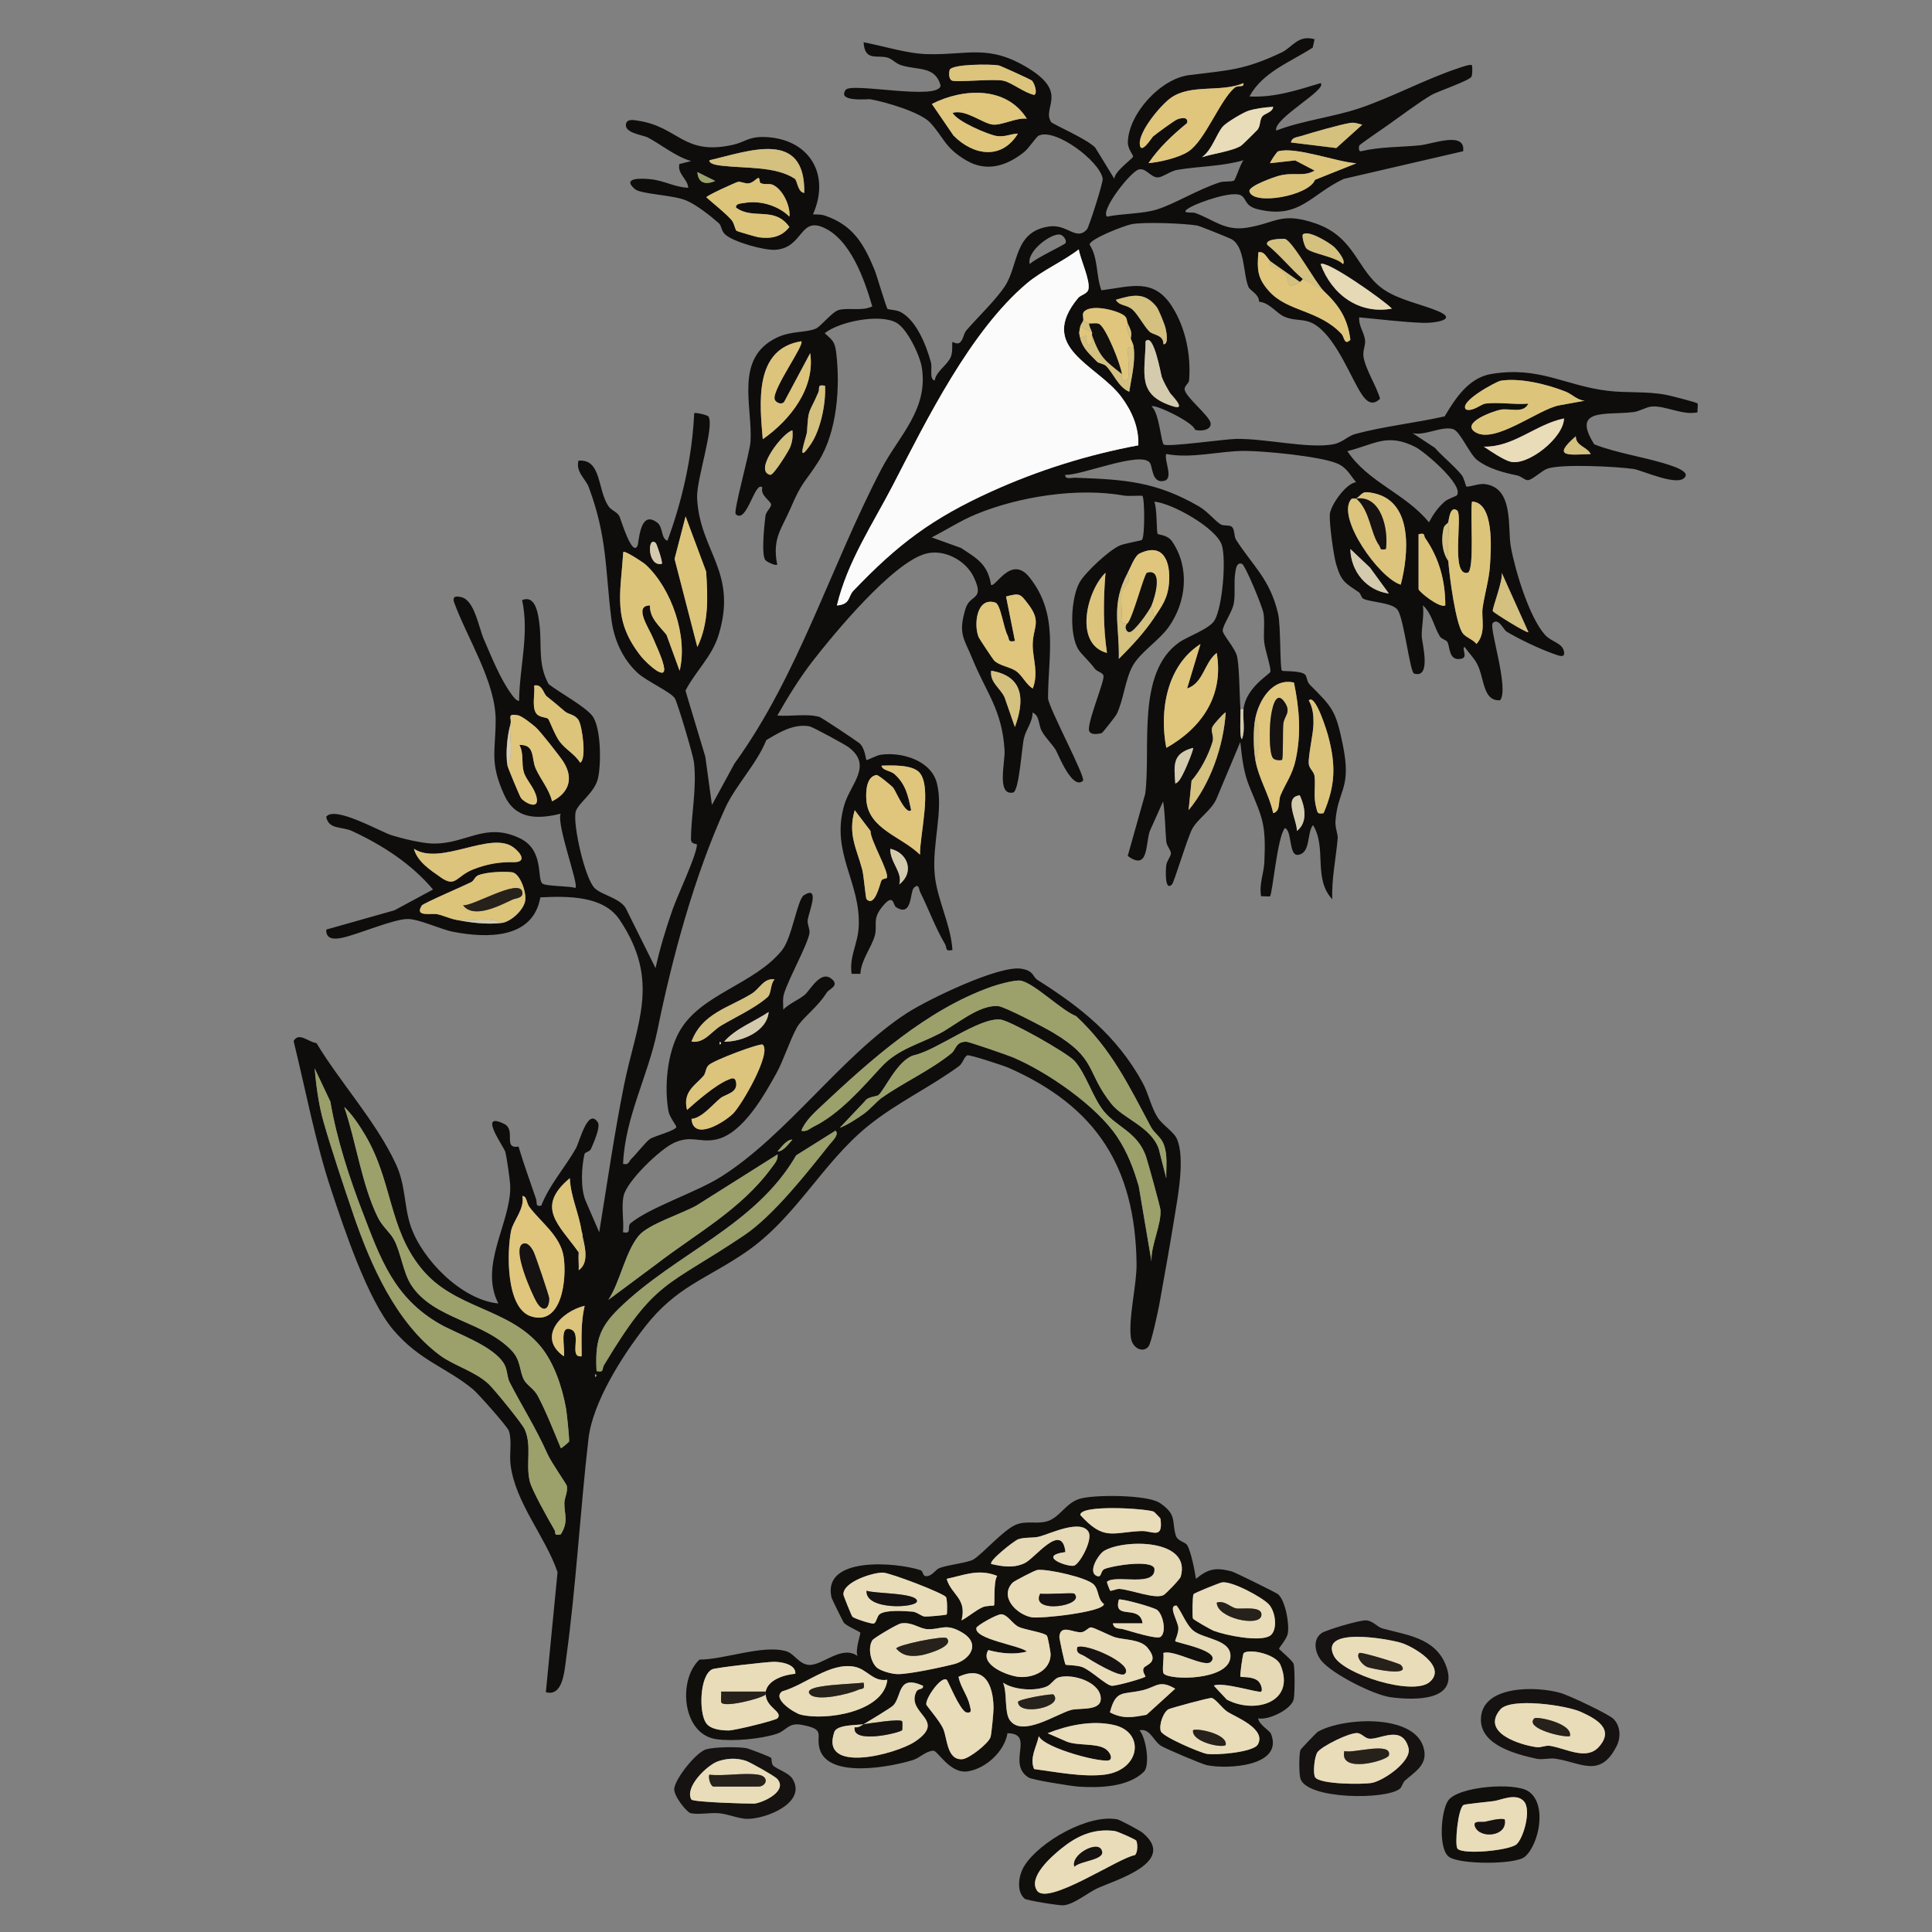 <svg viewBox="0 0 312.48 312.48" xmlns="http://www.w3.org/2000/svg" id="Calque_1"><rect x="0" y="0" width="312.48" height="312.48" fill="#808080" stroke="none"/><defs><style>.cls-1{fill:#0f0d0c;}.cls-2{fill:#d4c07f;}.cls-3{fill:#9ca16b;}.cls-4{fill:#999e6a;}.cls-5{fill:#dfc67c;}.cls-6{fill:#dcc47d;}.cls-7{fill:#e9dcb9;}.cls-8{fill:#fbfbfb;}.cls-9{fill:#110f0c;}.cls-10{fill:#26211a;}.cls-11{fill:#e5d9b6;}.cls-12{fill:#151211;}.cls-13{fill:#d4cbae;}.cls-14{fill:#dcc57a;}</style></defs><path d="M212.64,6.24l-.32,1.46c-3.68,2.39-8.06,3.92-10.24,7.9,4.01.22,7.75-1.02,11.52-2.16,1.15,1.05-7.69,5.72-7.19,7.68,4.31-1.65,9.07-2.15,13.43-3.6,5.15-1.72,10.8-4.77,16.06-6.5.45-.15,1.95-.71,2.18-.46.06.07.09,1.55-.08,1.84-.4.67-5.47,2.39-6.42,2.93-1.77,1-5.29,3.61-7.1,4.9-.66.47-4.47,3.06-4.62,3.29-.08.12-.18,1,.23.95,3.2-.76,6.37-.65,9.59-.97,2.06-.21,7.38-2.34,6.97.96l-19.3,4.47c-5.33,2.47-7.1,6.56-13.86,4.93-2.19-.53-1.81-1.64-2.72-2.23-1.32-.86-6.7,1.04-8.16,1.84-2.15,1.18.22.81.66.96,3.16,1.15,4.82,2.97,8.45,2.39,4.64-.74,5.47-2.59,11.01-.7,6.52,2.22,6.72,7.65,10.97,10.63,2.53,1.78,6.29,2.47,8.9,3.58,3.4,1.44-.86,1.95-2.38,1.89-3.41-.12-6.98-.58-10.38-.89-.14,1.33.79,2.4.94,3.65.11.85-.37,1.65-.26,2.61.25,2.03,2.12,4.83,2.69,6.9-1.62,1.6-2.71-.21-3.56-1.7-1.74-3.07-4.35-9.55-7.96-10.76-1.27-.42-2.56-.18-3.98-.82-1.28-.57-2.35-2.24-4.06-2.41-.05-1.27-1.48-1.81-1.72-2.38-.89-2.11-.54-6.55-2.77-7.75-.45-.24-5.16-2.13-5.51-2.19-2.02-.35-8.69-.62-10.67-.21-1.14.23-6.68,2.35-6.75,3.29,1.42,2.2,1.02,5,1.91,7.39,4.76-.59,8.47-2.1,11.47,2.69,2.2,3.51,3.04,7.89,2.71,11.92-.03.43-.79.87-.72,1.44.15,1.22,4.02,4.25,4.2,5.42s-1.63,1.39-2.53,1.08c-.21-1.17-6.49-4.21-7.03-3.77,1.25.92,1.55,5.89,1.99,6.17.68.43,9.85-.88,11.67-.91,4.67-.1,11.7,1.62,15.75.87,1.49-.28,2.35-1.35,3.6-1.68,4.56-1.23,9.76-1.78,14.41-2.84,1.72-2.9,3.88-6.25,7.57-6.86,7.79-1.27,11.82,1.88,18.81,2.73,3.1.38,6.24.04,9.43.65.65.12,4.92,1.2,5.09,1.4.11.13-.06,1.04,0,1.43-2.41.53-5.19-1.11-7.39-.94-.97.08-1.92.77-2.98.9-4.46.54-10.09-.72-6.33,5.22,3.91,1.53,8.76,2.14,12.58,3.49.51.18,2.53.88,2.18,1.65-.87,1.95-6.96-.95-8.42-1.16-2.67-.39-11.67-.85-13.91-.05-1.02.36-2.53,1.93-3.25,1.86-.47-.05-1.04-.63-1.64-.76-2.18-.45-4.64-1.07-6.49-2.5-1.2-.92-2.74-4.61-3.85-4.98-1.82-.59-4.57,1.11-6.58.64l3.61,2.38c1.33,1.52,3.01,2.8,4.29,4.35.44.53.69,1.81.77,1.87.3.22,2-.49,2.96-.37,4.81.57,3.68,7.03,4.26,10.19.7,3.82,2.95,11.31,5.5,14.18,1.05,1.19,2.78,1.28,3.08,2.68.25,1.15-.76.73-1.45.49-2.36-.82-5.7-2.39-7.85-3.69-.44-.26-1.29-2.29-2.21-1.37-.67.67,2.7,10.59,1.19,12.49-2.84.19-2.5-3.54-3.72-5.88-.51-.97-1.4-1.86-2.04-2.76-.51.31.61,1.68-.49,1.92-2.15.47-1.82-2.03-2.3-2.74-.2-.31-.93-.42-1.22-.91-.98-1.65-1.27-3.66-2.72-4.99.22,1.63-.22,3.44-.19,4.99.01.97,1.66,6.95-1.24,6.05-.66-.21-1.6-8.6-2.61-10.23-.82-1.32-4.61-1.27-5.66-1.91-.26-.16-.36-.8-.65-1-2.14-1.48-2.84-1.66-3.67-4.51-.45-1.53-1.12-6.59-1.04-8.05s2.59-5.06,4.26-5.25c-1.06-1.26-1.53-2.42-3.17-3.07-2.84-1.14-11.7-1.98-14.86-1.99-4.05,0-8.57,1.29-12.69.5-.35,1.04,1.19,3.91-.25,4.32-2.08.58-1.92-2.24-2.38-2.89-1.44-2.01-11.27,2.14-13.69,1.93-.11.83,1.09.45,1.67.48,7.9.29,12.91.59,19.89,4.6,1.43.82,2.58,2.3,3.55,2.93.48.31,1.38.08,1.78.37.57.42.34,1.52.75,2.16,2.74,4.27,5.45,6.29,6.78,11.92.45,1.93.28,8.91.62,9.23.14.13,2.97-.04,3.72.6.34.29.3,1.16.77,1.64,3.68,3.69,4.22,4.16,5.36,9.75,1.47,7.21-.8,7.14-1.19,12.33-.08,1.13.42,2.09.36,2.81-.28,3.27-1.01,6.53-.87,9.84-3.16-3.36-.84-8.3-3.12-12-1.04,1.28-.33,4.49-2.39,4.81-1.58.25-.95-3.91-2.16-4.33-1.24,1.46-2,10.65-2.41,11.04-.1.09-1.05-.06-1.43,0-.37-1.91.44-3.75.52-5.52.27-6.18-.25-6.98-2.39-12.15-.99-2.4-1.22-4.71-1.5-7.29l-3.76,8.96c-.78,2.06-3.06,3.34-4.02,5.1-.74,1.35-2.93,8.64-3.27,8.98-1.24,1.25-1-2.54-.93-3.09.1-.75.76-1.47.76-1.94,0-.51-.7-1.2-.76-1.94-.19-2.14-.16-4.32-.51-6.46l-2.15,4.8c-.72,2.09-.16,6.52-3.57,4.02l2.83-10.05c.96-7.41-1.49-19.56,5.49-24.49,1.36-.96,4.97-2.19,5.75-3.6,1.27-2.28,1.87-9.73,1.16-12.1-.81-2.73-8.01-6.82-10.94-7.06.47.93.35,4.99.55,5.21.17.19,1.58.11,2.35,1.24,2.88,4.23,2.31,9.8-.59,13.86-1.56,2.18-4.54,4.02-5.78,6.22s-1.49,5.62-2.64,7.9c-.09.17-2.21,2.96-2.4,3.01-.61.15-2.12.43-2.06-.72.1-1.98,2.58-7.85,2.36-8.58-.16-.54-1.05-.63-1.41-1.13-.88-1.21-2.14-2.31-2.6-3.03-1.58-2.4-1.24-8.4.12-10.88.88-1.61,4.75-5.21,6.49-5.99.8-.36,3.51-.79,3.63-.93.48-.59.44-6.75.06-7.13-1.01-.06-2.06.12-3.07-.05-7.39-1.3-16.88.15-23.91,3.07-2.45,1.02-4.75,2.52-7.1,3.71l4.75,1.71c2.56,1.69,4.33,2.62,4.85,5.96.71.53,3.26-4.94,6.23-1.2,4.77,6.01,3.01,12.44,2.99,19.57.21,1.75,6.17,12.82,5.65,13.32-1.72,1.62-4.06-4.41-4.39-4.96-.61-1.01-1.62-1.91-2.25-3.03-.59-1.04-.33-2.55-1.51-3.04,0,1.57-1.03,2.64-1.39,4.13-.38,1.57-.77,8.61-1.77,8.81-2.7.52-1.25-4.95-1.37-6.85-.4-6.58-2.97-9.28-5.22-14.83-1.3-3.21-2.36-3.95-1.08-8.09.74-2.39,3.14-1.24,1.31-5.09-1.29-2.71-4.81-4.58-7.77-3.77-5.34,1.45-14.84,12.92-18.43,17.57-2.05,2.66-3.95,5.78-5.56,8.6,2.16.18,4.68-.34,6.77.21.38.1,6.13,3.95,6.51,4.27.9.78,1.03,2.62,1.13,2.72.08.09,1.63-.76,2.27-.85,3.43-.51,8.18.91,9.12,4.57,1.12,4.35-.8,9.84-.35,14.76.37,4.08,2.61,8.08,2.87,12.25-1.28.26-.83-.32-1.19-.94-1.61-2.74-2.66-5.7-4.04-8.45-.19-.38-.17-1.49-1-.68-.68.67-.23,4.86-2.91,3.12-.49-.32-.32-2.46-2.31.07-1.56,1.98-.62,2.89-1.13,4.63-.57,1.93-2.21,3.91-2.31,6.1h-1.42c-.4-2.85,1-4.75,1.15-7.61.37-7.23-4.61-11.97-2.33-19.72,1-3.4,4.67-6.37.66-9.35-.57-.42-5.73-3.24-6.29-3.35-2.58-.48-5.04,1.06-6.99,2.23-1.47,3.74-4.99,7.38-6.61,10.92-5.04,11.04-8.63,24.36-11,36.03-1.49,7.32-5.24,14.03-5.55,21.58.96.26.93-.43,1.34-.81.77-.72,2.31-2.74,3.02-3.22s4.22-1.35,4.26-1.96c.01-.14-1.12-1.64-1.27-2.47-.72-3.95-.23-9.37,1.74-12.91,3.4-6.11,12.11-7.61,16.6-13.16,1.66-2.05,2.48-8.24,3.56-8.92,2.68-1.69.79,2.75.61,3.98-.11.73.39,1.47.28,2.18-.3,1.86-3.47,7.55-4.12,9.81-.24.83-.11,1.69-.11,2.53.98-.99,2.45-1.55,3.47-2.39.84-.69,2.5-3.92,4.22-2.67,1.59,1.15-.31,1.75-.65,2.29-1.56,2.5-3.98,4.11-4.85,5.69-1.09,1.96-2.2,5.38-3.26,7.3-2.01,3.63-5.51,9.92-9.84,10.8-2.67.54-3.91-.73-6.7.5-2.27,1-7.68,6.21-8.21,8.59-.4,1.8.07,4.03-.1,5.9,1.55.36.56-.92,1.25-1.48,3.2-2.59,10.54-4.95,14.53-7.45,10.72-6.72,19.59-19.68,30.13-26.51,3.37-2.18,14.86-7.76,18.51-7.18,2.07.33,1.79,1.29,2.64,1.83,6.97,4.4,12.79,9.01,16.94,16.54.99,1.79,1.4,4.03,2.47,5.69.83,1.29,2.65,2.3,3.16,3.56,1.28,3.16.1,9.26-.46,12.72-.73,4.49-1.6,9.34-2.42,13.9-.21,1.16-1.29,6.18-1.73,6.81-.81,1.16-2.67.42-2.89-1.44-.39-3.27.98-8.54.93-11.94-.23-15.63-6.53-25.39-20.71-31.65-.74-.33-6.37-2.18-6.68-2.01-.55.3-.71,1.29-1.31,1.73-4.67,3.43-10.01,5.89-14.7,9.67-7.44,6-11.68,14.88-19.84,20.46-6.41,4.38-11.17,5.51-16.28,12.06-3.62,4.64-8.45,12.17-9.13,18.11-1.34,11.59-1.99,23.75-3.59,35.39-.29,2.09-.52,6.38-3.3,5.58l1.89-19.41c-1.99-5.8-6.81-11.18-7.6-17.36-.23-1.78.27-3.81-.27-5.49-.21-.67-5.02-6.08-5.78-6.7-4.34-3.6-8.62-4.59-12.92-9.64-4.14-4.88-7.9-16.2-10.03-22.61-2.56-7.69-4.15-16.22-6.09-24.1.87-1.52,2.36.16,3.7.33,3.9,6.47,9.64,12.67,12.84,19.56,1.63,3.51,1.29,6.8,2.41,10.07,1.87,5.44,8.26,11.91,14.16,12.48-3.16-6.2,2.03-13.04,1.93-18.93-.02-.93-.55-4.62-.8-5.58-.21-.81-4.55-6.69-.17-4.52,1.97.98-.29,4.09,2.31,3.66.85,2.85,1.88,5.66,2.84,8.49.21.62-.19,1.26.84,1.06,1.32-3.4,3.85-6.16,5.61-9.28.56-1,1.94-6.67,3.54-4.18.47.74-.69,3.29-1.08,4.22-.25.6-1,.53-1.09.93-.47,2.11-.65,5.4.15,7.43l2.24,5.19c1.28-7.85,2.42-15.82,3.98-23.63,2.02-10.14,6.04-16.89-.69-26.93-2.63-3.93-8.48-3.82-12.81-3.61-1.19,6.77-8.63,6.63-14.11,5.57-1.99-.38-5.44-2.05-7.32-2.07-2.28-.02-8.14,2.53-10.68,3.05-1.23.25-2.59.26-2.52-1.34l11.04-3.12,6.23-3.36c-3.5-4.16-8.15-7.16-13.1-9.46-1.64-.77-3.76-.18-4.18-2.3,1.36-1.87,8.78,2.44,10.66,3.01,1.68.52,4.71,1.24,6.4,1.31,5.51.21,8.55-3.58,14.26-.85,4.05,1.94,2.69,6.7,3.69,7.35.66.43,4.18.35,5.31.68.56-.56-3.09-10.2-2.4-12-3.88.95-7.36.89-9.15-3.09-2.36-5.24-1.37-6.98-1.36-12.03.01-6.23-4.68-13.38-6.77-19.2-.21-.96.53-.86,1.2-.71,2.16.49,2.81,4.87,3.66,6.81,1.19,2.72,2.63,6.43,4.54,9,.29.38.67.92,1.16.99.05-5.49,1.68-10.77.49-16.32,2.21-.89,2.62,2.28,2.83,4.13.36,3.26-.3,6.3,1.46,9.46,1.71,1.34,5.8,3.55,7.03,5.09,1.48,1.85,1.48,7.88.95,10.15-.57,2.44-3.35,4.06-3.63,5.5-.41,2.13,1.51,10.68,3.09,12.25,1.14,1.12,3.93,1.57,4.99,3.17l4.86,9.77c.71-3.21,1.67-6.39,2.76-9.49.83-2.37,3.81-8.57,3.94-10.46.02-.24-.97.02-.97-.89.01-3.91.98-8.25.48-12.47-.13-1.12-2.64-9.61-3.1-10.34-.64-1-4.57-2.77-6-4.08-2.45-2.26-3.85-5.42-4.26-8.75-.99-7.96-.65-13.23-3.64-21.27-.53-1.43-2.13-2.43-1.68-4.32,3.75-.34,3.04,4.67,4.86,7.37.45.67,1.31.84,1.76,1.6.17.28,2.1,6.88,2.97,4.7.31-1.89.67-5.55,3.17-3.64.94.72.58,2.57,1.63,2.92,2.44-6.56,4.02-13.74,4.33-20.63.16-.16,2.16.28,2.32.55.98,1.6-1.98,10.26-1.85,13.11.39,8.71,6.62,11.91,3.48,22.21-1.07,3.52-3.81,5.95-5.36,9.01l3.21,10.68,1.07,7.8,3.64-6.68c10.37-14.31,15.51-31.82,23.77-47.65,2.81-5.37,7.58-9.57,6.55-16.35-.31-2.03-2.38-6.38-4.17-7.34-2.65-1.43-9.08-.22-11.55,1.72,1.27,1.15,1.64,1.34,1.86,3.16.67,5.51.15,12.78-2.85,17.55-2.19,3.47-2.64,3.15-4.53,7.6-1.4,3.29-3.02,4.85-2.16,9.12-.23.25-1.68-.44-1.91-.72-.7-.82-.17-5.77.01-7.18.09-.72.99-1.34.9-1.87s-1.81-1.49-1.4-2.71c-1.21-1.19-2.52,6.01-4.31,4.32-.44-.41,2.28-9.9,2.39-11.76.34-5.79-2.66-13.52,4.31-16.82,2.31-1.09,4.64-.74,6.25-1.43.83-.35,2.62-2.71,3.71-3.01,1.58-.44,3.71.25,5.42-.59-1.23-4.23-3.53-10.98-8.06-12.82-3.7-1.5-3.19,3.38-7.61,3.67-1.83.12-6.64-1.24-8.04-2.41-.77-.64-.61-1.44-1.11-1.89-1.34-1.19-3.67-3.02-5.3-3.69-2.19-.9-7.27-.99-8.26-1.82-2.24-1.89,1.06-1.76,2.56-1.6,2.15.22,3.95,1.31,6.06,1.38-.11-1.46-1.78-2.2-1.44-3.84l1.92-.48c-2.54-.72-4.76-2.61-7-3.8-.81-.43-3.85-.71-3.55-2.2.18-.89,1.31-.62,1.93-.53,6.65,1,7.31,5.7,15.37,3.9,1.96-.44,2.49-1.32,5.03-1.26,7.17.17,10.84,5.91,7.91,12.51.64.02,1.33,0,1.95.21,4.53,1.54,6.29,4.58,8.02,8.79.36.89,1.87,6.06,2.1,6.3.12.12,1.42.13,2.13.51,2.56,1.39,4.12,5.36,4.87,8.09.27.96-.3,2.75.61,2.98.28-1.57,2.07-2.47,2.63-3.86.35-.88.13-2.14.26-2.38.03-.05.76.5,1.22.07.55-.52.58-1.43,1.01-1.93,1.82-2.11,4.74-4.88,6.25-7.17,2.23-3.4,1.42-8.84,7.16-9.65,2.94-.42,4.35,2.39,6.1.48.32-.35,2.64-7.6,2.55-8.21-.47-2.85-7.73-8.27-10.37-6.95-.37.18-1.6,2.05-2.3,2.61-2.8,2.26-6.06,3.33-9.37,1.4-3.55-2.07-3.63-3.72-5.87-6.13-1.58-1.7-7.32-3.37-9.7-3.78-.3-.05-5.44.51-3.95-1.52.92-1.25,15.18,1.83,15.34-.72-.88-3.16-3.66-2.42-6.34-3.25-.9-.28-1.44-.97-2.15-1.21-1.69-.56-3.78.69-3.96-2.51,3.26.61,7.01,1.84,10.33,1.92,6.64.16,9.93-1.68,16.39,2.32s2.1,6.29,3.6,8.65c.22.35,5.79,2.73,7.14,4.14l3.1,5.06c-.04-1.19,3-3.3,3.03-3.6s-.89-1.21-.85-2.36c.14-4.6,5.28-10.22,9.87-10.81,6.4-.82,8.86-.76,15.03-3.69,1.68-.8,2.65-2.92,5.33-2.11ZM166.93,13.07c-.21-.21-5.13-2.44-5.43-2.49-1.15-.21-7.65-.25-7.92.77-.12.47-.15,1.31.31,1.66.51.39,6.9-.34,8.47.07,1.34.34,3.31,1.94,4.92,2.28.59-.36-.05-1.98-.36-2.28ZM201.12,13.44c-3.7,1.56-8.52.08-11.76,2.39-1.68,1.2-5.15,5.39-5.02,7.45.12,1.94,1.98-1.07,2.14-1.21.59-.49,3.45-2.59,3.94-2.78.54-.21,1.84-.5,1.57.61-2.35,1.94-4.52,3.94-6.24,6.48,1.84-.16,4.97-.89,6.49-1.91,2.66-1.79,5.05-8.2,7.39-10.25.67-.58,1.58.07,1.48-.79ZM166.08,19.2c-3.31-5.3-10.29-4.95-15.36-2.39l3.51,5.13c3.19,3.2,7.76,3.99,10.41-.33-1.28.05-2.09.61-3.47.38s-6.45-2.39-7.09-3.74c2.11-.62,4.88,1.74,6.5,1.9,1.48.15,3.83-1.17,5.5-.95ZM205.92,17.28c-1.25.07-2.75.26-3.94.62-.87.26-3.59,1.89-4.17,2.54-1.08,1.21-1.72,3.78-3.41,4.99,1.65-.55,5.06-1,6.38-1.89.15-.1,2.49-2.41,2.61-2.55.51-.63.33-1.54.76-2.13.38-.53,1.67-.65,1.78-1.58ZM220.32,20.17c-.7-.15-1.16-.4-1.93-.28-1.63.25-6.23,1.57-7.98,2.13-.64.2-1.46.17-1.61,1.03l7.33.9,4.19-3.77ZM130.08,31.2c.18-10.33-8.86-6.78-15.35-5.27-.04.71,1.71.84,2.21.9,3.66.42,8.54.06,11.6,2.08.43.29.46,2.16,1.54,2.3ZM219.36,26.41c-3.14-.19-9.78-2.74-12.62-1.93-.25.07-1.39,1.85-1.3,1.92l4.05-.45,3.15,1.65c-1.89,1.08-3.4.17-5.86.86-.84.24-4.88,1.65-4.69,2.5.52,2.32,9.6.75,10.6-1.87l6.68-2.67ZM201.12,25.92c-3.48,1-7.16.96-10.69,1.55-1.09.18-2.34,1.16-3.07,1.22-1.21.11-1.97-1.59-3.18-1.28-1.29.33-6.23,6.59-5.14,7.63,2.5-.52,5.81-.43,8.17-1.19,2.87-.93,6.48-3.17,10.05-4.35.73-.24,1.92-.05,2.33-.3.27-.17,1.02-2.71,1.53-3.27ZM115.68,29.27l-2.88-1.43c.13,1.86,1.41,2.05,2.88,1.43ZM123,29.6c-.17-.08-.1-.89-.35-.81-.38.12-.81.76-1.55.87-.59.09-1.25-.34-1.74-.24-.28.05-5.1,2.21-5.1,2.5,1.3,1.17,2.86,2.35,4.03,3.63.51.55.58,1.59.86,1.79.15.11,3.18.98,3.53,1.04,1.97.29,3.74-.02,5-1.66-2.41-3.43-5.87-1.09-8.62-3.13-.13-.68.81-.67,1.28-.75,2.57-.47,5.51.39,7.35,2.2.17-1.76-1.1-4.48-2.76-5.17-.52-.22-1.26.06-1.92-.26ZM172.32,39.35c.28-.4-.28-1.25-.79-1.39-1.41-.39-5.59,2.75-4.97,4.76.71-.83,5.56-3.1,5.75-3.37ZM215.84,40c-.79-.73-4.28-2.88-5.11-2.08-.21.2.22,1.93.59,2.28.88.85,4.75,1.31,5.89,2.51.57-.54-1.06-2.43-1.37-2.71ZM214.08,47.04c-1.33-1.33-4.89-7.88-6.21-8.38-.15-.06-3.35-.1-2.9.94,1.93,1.51,3.97,4.05,5.76,5.53-.15.15-.29.37-.48.48l-4.8-3.36c-.63-.67-.98-1.64-1.92-1.44-.22,2.8-.18,4.13,1.68,6.24,3.01,3.42,8.07,3.02,11.77,6.97.46.49.44,1.95,1.43.94-.45-3.52-1.86-5.59-4.33-7.91ZM174.4,48.17c.4-.48,1.49-.61,1.65-1.41.29-1.48-1.31-4.81-1.57-6.43-2.62,2.01-5.9,3.39-8.41,5.51-9.13,7.71-16.24,22.13-21.64,32.6-3.29,6.36-7.37,12.38-9.07,19.49,2.23-.16,1.78-1.45,2.66-2.37,7.22-7.57,12.75-11.71,22.34-16.07,7.55-3.43,15.6-5.95,23.75-7.46.13-2.92-1.07-5.6-2.76-7.86-3.91-5.22-13.68-7.9-6.95-16ZM225.12,49.92c-1.11-1.24-10.69-8.01-11.52-7.19,1.8,4.88,6.15,8.15,11.52,7.19ZM187.04,49.6c-1.96-2.46-3.94-1.87-6.56-1.12.59,1.04,1.71.72,2.71,1.6.84.74,1.9,2.75,2.71,3.53.64.62,2.3.49,2.27,2.06.9.07.48-2.02.36-2.53-.15-.67-1.13-3.08-1.49-3.55ZM182.4,52.32c-.22-.52,0-.93-.75-1.4-1.26-.8-5.34-1.79-6.38-.43-.28.36.03,1.08-.07,1.35-.12.31-.44.72-.48.96-.14.9-.29.83,0,1.92.46,1.72,1.54,2.55,2.71,3.77.29.31,1.09.32,1.47.7,1.22,1.21,1.96,3.4,3.74,4.17.35-2.34,1.02-4.79.72-7.2-.08-.63-.36-.98-.48-1.44.28-1.07-.13-1.56-.48-2.4ZM129.6,55.2c-7.69,1.23-6.73,10.01-6.23,15.84,4.39-3.08,8.5-8.21,7.67-13.92l-4.09,7.66c-.33.87-1.54.38-1.67-.24-.34-1.66,4.88-8.78,4.32-9.34ZM189.31,63.66c-.48-.79-1.09-1.84-1.4-2.69-.14-.4-1.32-7.28-2.62-5.77-.03,5.16-1.58,8.71,4.57,10.55,2.11.63-.47-1.97-.54-2.09ZM240.24,65.28c2.15-.28,4.75.2,6.96,0-.77,1.69-3.09.68-4.53.99-1.18.25-6.35,2.07-4.12,3.58,3.14,2.12,10.28-3.71,13.69-4.3l4.08-.74c-1.22-.08-2.04-1.05-3.09-1.47-3.03-1.2-7.39-2.26-10.51-1.76-.66.11-6.9,3.44-5.59,4.66,1.12.36,2.4-.86,3.12-.96ZM133.44,62.4c-1.38-.26-.78.36-1.08,1.06-1.55,3.61-1.6,2.39-1.83,6.35-.05.8-2.01,5.87.6,2.05,1.6-2.35,2.46-6.63,2.31-9.45ZM252.96,67.68c-4.61.96-8.16,4.67-12.96,4.56,1.06.72,3.18,2.16,4.32,2.44,2.8.7,8.58-3.88,8.64-7ZM128.16,69.6c-1.6.41-6.33,6.56-3.59,7.2.54.13,2.99-3.88,3.22-4.45.37-.94.47-1.75.37-2.75ZM257.28,73.44c-.61-1.19-2.42-1.29-2.41-2.88-3.96,3.44-1.17,3,2.41,2.88ZM235.64,80.1c1.16-1.63-5.27-7.08-6.73-7.81-4.59-2.3-6.53-.43-10.99.68,3.37,5.06,9.37,6.82,13.2,11.51.71-1.32,1.41-2.35,2.54-3.35.51-.45,1.89-.89,1.99-1.03ZM219.36,80.64c-.1.07-.62-.14-.83.11-2.44,2.91,4.52,12.77,8.02,13.81,1.25-4.8,2.07-13.29-4.21-14.75-2.17-.5-1.84.03-2.99.83ZM234.24,90.72c.16,2.33,1.2,10.35,2.39,11.77.54.64,1.62.96,2.17,1.67,1.61-1.81.74-4.15.99-5.83.33-2.31,1.04-4.51,1.19-6.86.18-2.76.7-10.18-2.9-10.34-.35,1.69.48,11.27-.73,11.52-2.79.56-.72-9.35-1.68-10.08-1.18-.9-1.34,1.71-1.44,1.92s-.64.47-.74.92c-.41,1.74-.3,3.79.74,5.32ZM112.79,104.64c1.85-3.85,1.7-8.01,1.41-12.2l-3.32-8.91-1.78,6.87,3.68,14.24ZM229.44,86.4v8.88c0,.39,3.39,3.13,4.32,2.64.01-3.98-.99-7.65-3.25-10.89-.29-.42.09-.89-1.07-.63ZM106.07,87.84c-1.39-1.33-1.41,3.86.97,3.36.21-.24-.83-3.23-.97-3.36ZM221.6,91.83l-3.2-3.03c.07,3.6,2.6,6.7,6.23,7.2l-3.04-4.17ZM104.48,91.37c-.37-.34-3.42-2.37-3.67-2.08-.45,6.86-1.77,11.05,2.9,16.91.73.91,4.43,4.5,3.6,1.32-.41-1.57-1.15-3-1.65-4.23-.64-1.6-3.28-5.35-.54-5.36-.05,2.06,1.54,3.31,2.68,4.75l2.12,5.81c1.37-5.52-1.3-13.28-5.44-17.11ZM182.4,92.64c-2.78,5.24-1.33,8.2-1.44,13.92,2.08-2.09,4.12-4.25,5.76-6.72,1.23-1.86,2.16-3.06,2.36-5.58.26-3.32-.86-6.61-4.76-4.74-.79.38-1.47,2.28-1.92,3.12ZM200.64,114.72c.05.76-.22,4.8.24,4.8.57-1.49.08-3.26.24-4.8.37-3.52,4.3-5.69,4.35-6.07.11-.72-.86-3.52-.99-4.74-.17-1.53.12-3.07-.12-4.68-.17-1.14-2.98-7.87-3.49-8.04-.84-.28-.97.75-1.06,1.32-.29,1.68.03,3.37-.25,5.05-.24,1.44-1.82,3.56-1.8,4.45.02.72,2.11,2.86,2.36,4.33.36,2.04.34,5.96.51,8.37ZM179.04,105.6c-.64-4.29-.58-8.64-.24-12.96-3.06,2.96-5.12,11.55.24,12.96ZM247.2,102.24l-4.31-9.59c.24,1.23-1.63,5.95-1.44,6.21s5.52,3.62,5.75,3.38ZM166.3,97.71c-1.3-1.7-1.37-1.82-3.58-1.23l1.44,7.19c-1.22.24-.85-.24-1.21-.93-.66-1.28-1.11-5-1.97-5.28-3.02-.97-3.53,3.56-2.69,5.61.09.21,2.33,3.58,2.49,3.75.86.88,2.48.99,3.56,1.72.98.66,1.65,2.21,2.7,2.81.97-2.5,0-4.84-.01-6.98,0-2.96,1.52-3.71-.73-6.66ZM192,111.36l2.16-7.19c-5.45,3.47-6.68,10.82-5.52,16.79,5.76-3.24,9.33-8.48,8.15-15.36-2.07,1.63-2.1,4.84-4.79,5.76ZM164.15,117.6c1.62-4.37,1.44-8.23-3.83-9.11-.25,1.9,1.47,2.79,2.17,4.31l1.67,4.81ZM203.04,116.16c-.37,1.8-.32,4.93,0,6.72.57,3.19,2.23,5.57,2.89,8.64,1.24-.32.77-1.91,1.19-2.89.86-2.04,1.9-3.28,2.44-5.72.93-4.28.6-8.28-.27-12.51-3.45-.79-5.63,2.81-6.24,5.76ZM88.46,112.65c-.58-.46-.74-2.07-2.06-1.77.15,1.26-.35,3.22.23,4.33.48.92,1.7.72,2.05,1.07.15.15,1.1,2.69,1.85,3.67,1.01,1.33,2.45,2.01,3.31,3.4,1.07-.47.34-5.98-.28-6.91s-1.57-.84-2.21-1.39c-1.07-.93-1.71-1.48-2.88-2.4ZM214.07,131.52c1.93-4.52,1.99-7.79.74-12.49-.14-.54-2.05-6.92-3.13-5.74.66,1.16.77,2.35.76,3.64,0,1.8-.89,5.31-.76,6.65.07.72.85,1.24.93,1.96.19,1.7-.22,3.31.26,5.04.24.85.14,1.12,1.19.94ZM198.24,115.2c-.54.37-1.99,1.98-2.16,2.42-.28.73.32,1.45.04,2.37-.62,2.07-1.96,4.67-3.39,6.27l-.48,4.77c3.51-4.22,5.66-10.36,6-15.83ZM82.56,117.12c-.52,1.84-.81,4.78-.48,6.72.05.32,2.01,5.03,2.19,5.25.62.78,2.99,1.99,2.52-.11-.37-1.66-1.73-2.83-2.09-4.16-.39-1.45.05-2.96-.7-4.33,2.61-.09,1.9,2.18,2.65,3.83.8,1.76,2.19,3.37,2.64,5.29,2.74-1.37,3.53-3.72,1.83-6.4-.55-.86-3.74-4.94-4.48-5.58-.6-.52-2.21-1.82-2.89-1.94-1.87-.33-.93.49-1.19,1.44ZM192.96,120.96c-3.35.91-3.09,2.69-2.87,5.76.65-.14,1.22-1.5,1.51-2.08.25-.49,1.52-3.51,1.36-3.68ZM148.68,124.92c-1.17-1.27-4.49-1.14-6.11-1.08.19.84,1.42.74,2.17,1.42,1.79,1.64,2.14,3.51,2.63,5.77-.86.87-2.49-3.1-2.89-3.61-.22-.28-2.36-2.07-2.71-2.08-1.68.28-1.74,2.73-1.65,4.04.32,4.74,5.75,5.94,8.68,8.86-.06-3.07,2.01-11.01-.12-13.32ZM210.23,128.64c-2.72.24-.4,4.12-.47,5.76,1.84-1.45,1.27-4.01.47-5.76ZM143.44,141.99c.43-.92-2.67-6.06-2.64-7.59l-2.55-3.36c-1.14,3.9.29,6.14,1.21,9.59.27,1.02.54,4.64.71,4.81,1.34,1.35,2.14-2.47,2.4-3.03.14-.3.83-.33.88-.42ZM71.24,141.87c2.53,1.76,2.44-.12,5.29-1.26,2.19-.87,4.21-1.22,6.5-1.17s1.21-1.51,0-2.4c-3.69-2.71-11.77,3.05-16.08.24.57,2.08,2.61,3.41,4.29,4.58ZM145.44,143.04c2.48-1.87,1.46-5.1-1.44-5.76-.09,2.18,2.07,3.82,1.44,5.76ZM81.12,149.28c1.49-.17,3.59-2.09,3.83-3.64.21-1.37-.87-4.4-2.13-4.56-1.38-.17-4.04-.03-5.36.44-.72.26-.71.89-1.27,1.17-1.18.6-7.73,3.4-7.97,3.77-1.23,1.93,1.53,1.17,2.55,1.41,1.09.25,1.88.69,3.15.93,2.29.43,4.76.76,7.2.48ZM125.28,158.4c-1.76-.24-2.37,1.49-3.69,2.31-3.69,2.29-8.02,3.15-9.75,7.76,2.1.31,3.13-1.59,4.83-2.61,2.22-1.32,5.51-2.84,7.46-4.58.68-.61.42-2.09,1.15-2.88ZM174.05,164.35c-2.39-.93-6.69-5.26-8.92-5.73-.91-.19-3.81.63-4.81.99-10.42,3.7-19.45,11.77-27.37,19.19-1.28,1.2-2.67,2.44-3.35,4.08.89.22,1.33-.33,1.98-.65,4.23-2.07,7.92-6.36,10.97-9.67,2.67-2.89,6.17-3.69,9.46-5.42,2.6-1.36,6.35-4.7,9.46-4.41,1.06.1,7.45,3.45,8.77,4.23,7.32,4.34,5.32,6.3,9.53,11.59,1.9,2.38,6.37,3.67,7.64,7.24l1.22,4.77c-.04-1.85.27-3.76-.44-5.55-.45-1.14-1.49-1.69-2.05-2.75-3.56-6.67-6.37-12.58-12.09-17.91ZM117.12,168.48c2.84.04,6.94-1.64,7.2-4.8-2.36,1.59-5.31,2.63-7.2,4.8ZM142.56,177.6c3.64-2.57,7.74-4.37,11.29-7.21.81-.65.67-1.88,2.43-1.9.4,0,6.7,2.18,7.51,2.52,5.59,2.36,13.54,7.85,16.89,12.87,1.67,2.5,2.67,5.15,3.5,8.02l2.05,12.11c-.15-2.49,1.66-6.07,1.44-8.35-.05-.56-2.07-7.89-2.37-8.71-1.38-3.83-4.67-4.65-6.75-7.17-1.81-2.2-2.9-6.09-4.78-8.18-1.17-1.3-10.4-6.5-11.95-6.68-3.45-.39-10.24,4.93-13.98,5.76-2.68.74-4.78,5.65-5.78,6.46-.27.22-1.76.25-2.16.96l-4.08,4.32c1.21-.45,2.73-1.45,3.8-2.2s2.16-2.06,2.92-2.6ZM116.4,168.48v.48c.31-.16.31-.32,0-.48ZM123.36,168.96c-.35-.32-8.02,2.54-8.77,3.34-.49.52-.41,1.25-.81,1.72-1.33,1.54-3.39,2.54-2.66,5.5,1.71-1.53,4.6-4.04,6.65-4.88.57-.24,1.1-.48,1.27.33.39,1.8-1.71,1.99-2.52,2.65-1.34,1.1-3,3.21-4.68,3.35.31,3.68,5.31.54,6.73-.86s6.28-9.8,4.79-11.15ZM58.56,195.84c-2.07-5.43-4.1-11.59-5.13-17.67l-2.54-5.37c.26,2.91.67,5.95,1.47,8.75,1.22,4.25,3.15,10.06,4.76,14.77,2.81,8.2,6.9,17.58,14.06,22.89,2.21,1.64,5.71,2.6,7.85,4.63.92.87,5.45,6.42,5.85,7.35,1.16,2.7.14,5.46.79,8.33.34,1.49,3.1,6.34,4.03,7.95.26.45-.24.94,1,.68,1.31-2.07.55-3.25.58-5.04.01-.9.58-1.79.4-2.79-.05-.3-2.5-3.75-3.12-5.14-1.94-4.34-4.11-7.69-6.13-11.62-.44-.85-.35-2.03-.89-2.96-1.74-2.95-7.66-4.89-10.36-6.44-7.51-4.29-9.7-10.69-12.62-18.34ZM92.04,233.16c.09-.25-.37-4.61-.48-5.28-.61-3.45-1.93-7.51-4.2-10.2-5.24-6.21-13.66-5.72-19.19-12.49s-4.64-14.05-9.11-21.61c-.88-1.49-2.12-3.35-3.38-4.54,1.91,5.6,2.83,12.58,5.43,17.85.77,1.56,1.94,2.37,2.62,3.62,1.1,2.03,1.48,5.32,2.77,7.31,3.61,5.59,11.95,5.88,16.37,10.75,1.37,1.51,1.14,3.19,1.88,4.6.46.87,1.62,1.44,2.22,2.58,1.35,2.53,2.63,5.81,3.75,8.49.25-.1,1.29-1,1.32-1.08ZM134.2,185.07c.37-.46,1.6-1.6.93-2.19l-6.35,3.98c-6.6,11.43-19.5,15.81-28.71,24.81-3.23,3.16-3.83,5.43-3.58,10.09,1.28.27.82-.34,1.19-.95,8.37-13.98,10.01-12.51,22.68-21.02,4.75-3.19,10.22-10.16,13.84-14.72ZM128.16,184.32c-.93-.02-1.8,1.26-2.4,1.91.93.03,1.81-1.26,2.4-1.91ZM125.76,186.72l-13.1,8.26c-2.28,1.29-7.77,3.02-9.31,4.85-2.23,2.63-3.03,7.5-4.95,10.41l7.84-5.83c6.33-4.88,13.6-8.76,18.55-15.53.47-.64,1.08-1.27.97-2.15ZM93.6,202.56c-.08.95.05,1.93,0,2.88,1.95-1.35.75-4.47.48-6.24-.51-3.23-1.77-5.53-1.92-8.64-5.65,4.73-1.72,7.53,1.44,12ZM85.61,195.2c-.51-.68-.37-1.75-1.13-1.76.41,2.09-1.48,3.98-1.82,5.62-.69,3.36-.87,12.54,3.23,13.84,5.05,1.6,5.79-6.1,5.27-9.6s-3.66-5.57-5.56-8.11ZM94.08,219.36c-.01-2.74-.16-5.48.48-8.16-3.9.91-7.71,5.14-3.36,8.16.26-1.24-.85-5.2,1.2-4.32,1.72.73-.45,4.64,1.68,4.31ZM96.24,222.24v.48c.31-.16.31-.32,0-.48Z" class="cls-1"></path><path d="M187.53,243.04c2.9,1.97,1.95,2.95,2.63,5.27.3,1.01,1.49,1.01,1.86,1.62.61.99,1.22,4.12,1.41,5.43,1.95-1.6,3.13-1.89,5.77-1.21.44.11,7.24,3.44,7.55,3.73,1.15,1.08,1.83,4.75,1.53,6.34-.16.87-1.42,2.29-1.41,2.43.02.17,2.25,1.95,2.37,2.5.19.88.19,4.73.01,5.64-.32,1.66-4.04,3.47-5.75,3.14.08.99,1.85,1.96,2.07,2.5,2.06,5.22-6.9,5.77-10.36,5.07-.8-.16-6.6-2.63-7.41-3.12-1.25-.76-1.8-2.92-3.5-2.52,1.07,1.17,1.75,5.67.71,6.7-2.53,2.5-7.22,2.63-10.54,2.41-1.11-.07-7.48-1.07-8.12-1.48-3.59-2.28,1.14-7.1-3.4-7.16-.49,2.92-3.43,5.67-6.37,6.16s-4.89-3.36-5.63-3.33c-1.23.05-2.13,1.15-3.33,1.52-3.47,1.08-13.66,3.06-15.05-1.81-.67-2.35,1.09-3.13-2.86-3.89-2.24-.43-2.48.93-4.09,1.45-2.57.84-7.07,1.24-9.73.87-5.56-.76-6.3-9.58-2.76-12.88,4.03.01,10.37-2.49,14.09-1.33,1.23.38,2.04,2.09,3.61,2.19,2.24.13,5.25-3.28,7.88-1.44-.47-.88.54-3.63.43-3.78-.14-.2-2.26-1.08-2.68-1.64-.13-.18-1.92-3.81-1.97-4.03-1.56-6.7,10.42-5.75,14.42-4.42.48.16.22,1.09,1.07.95.94-.15,1.27-1.06,2.06-1.34,1.36-.49,4.53-.84,5.38-1.34,1.47-.87,4.82-4.75,6.86-5.62,1.58-.68,3.18-.14,4.79-.49,2.28-.5,3.13-2.91,5.44-3.68s11.11-.69,13.02.61ZM186.59,244.48c-1.52-.52-11.95-1.15-11.86.56,3.84,4.22,5.11,2.8,9.83,2.59,1.79-.08,3.61,1.47,3.13-2.01-.01-.08-1.03-1.12-1.1-1.14ZM176.06,247.78c-1.25-2.13-6.18.27-7.94.74-1.04.28-2.25.06-3.42.43-.61.19-4.84,3.51-4.38,4.01,1.86.42,3.57.71,5.39-.13,1.66-.76,6.07-6.79,6.6-1.8-4.82.65.68,2.56,1.46,2.18.99-.48,2.98-4.23,2.28-5.43ZM179.56,257.27c.13.11,1.06-.33,1.54-.29,1.98.18,5.64,1.67,7.05,1.02.39-.18,2.69-2.58,2.81-2.99,1.78-6.14-9.11-6.11-12.38-4.19-.89.52-2.7,3.4-1.22,4.05.88.39.56-.8,1.29-1.11,1.28-.55,7.59-1.56,8.06-.08.29,3.15-6.37.89-7.68,2.16-.05.05.46,1.37.52,1.42ZM163.8,255.96c-2.24,2.32.64,5.16,3.02,5.62,1.47.28,11.75-.86,11.73-2.14-1.06-.79-.78-2.26-1.64-3.15-1.09-1.14-7.52-2.56-9.11-2.36-.45.06-3.76,1.78-4,2.04ZM153.02,258.34c-.35-.63-9.04-3.95-10.22-3.98-1.61-.04-6.51,1.51-6.39,3.56.01.19,1.32,3.43,1.45,3.57.29.3,3.01,1.17,3.42,1.11.46-.07.54-1.18.98-1.51.99-.74,3.94-.52,5.3-.42.76.05,1.4.73,2.01.8.31.03,3.41-.21,3.54-.34.1-.1.11-2.41-.1-2.78ZM161.28,254.89c-3-1.2-5.3-.13-8.17.48.79,2.66,3.3,3.12,2.41,6.72,1.15-.61,2.21-1.58,3.4-2.13.59-.27,1.78-.22,1.85-.29.17-.17-.13-3.87.51-4.77ZM205.19,259.45c-1.05-1.12-5.95-3.79-7.55-3.52-.39.06-4.47,1.7-4.6,1.91-.17.28-.22,3.45-.1,3.92.05.19,2.93,1.83,3.38,2,1.92.74,7.24,1.8,9,.85,1.35-.73,1.1-3.85-.13-5.17ZM180,262.56c.19.98,1.02.77,1.68.95,1.2.32,5.42,1.68,6.03,1.24.99-.72.45-3.53-.52-4.34-.55-.46-5.98-1.94-6.22-1.69-.98,3.47,3.39.63,3.84,3.83h-4.8ZM188.21,270.67c.98,1.15,10.43,1.14,10.79-2.59.29-2.95-4.3-2.94-6.01-4.36-1.16-.96-1.78-2.86-2.68-4.04-1.5-.09.23,2.53.28,3.62.04.86-.58,2.04-.51,2.13.22.29,7.62,1.56,5.76,3.36-1.01.98-6.06-2.08-7.68-1.44.14.75-.26,2.95.05,3.31ZM169.34,264.58c-.4-.55-3.62-.97-4.57-1.44-1.05-.51-1.76-1.96-2.8-2.05-.68-.06-3.96,1.81-4.05,2.19-.44,1.85,7.1,2.84,8.16,3.84-2.03.54-4.24.29-6.24-.24-1.48,2.43,3.26,4.23,5.04,4.35,2.3.16,4.98-1.04,5.04-3.62,0-.4-.45-2.85-.59-3.03ZM141.73,269.63c.63.63,2.53,1.13,3.46,1.14,1.89.02,6.97-1.08,9.02-1.59,2.59-.64,4.53-3.25,1.47-5.1-2.7-1.64-3.46-.49-5.65-.58-1.37-.06-2.49-1.22-4.32-.93-.52.08-4.39,2.35-4.62,2.73-.75,1.21-.31,3.38.64,4.33ZM185.62,266.53c-1.17-1.42-3.8-1.27-5.25-1.7-.93-.28-3.45-1.65-3.96-1.61-.37.03-.87.7-1.48.78-1.24.16-3.41-1.41-3.59.72-.02.23.84,4.37,1.01,4.53.1.09,1.87.06,2.72.4,1.46.58,3.76,2.87,4.71,3.01.67.09,5.32-1.24,5.48-1.48.06-.09-.62-.88-.25-1.42s2.56-.85.61-3.22ZM198.4,274.87c4.48,2.42,11.24.53,8.71-5.58-.75-1.81-5.17-2.68-5.96-1.9-.14.13-.64,3.68-.51,3.81.11.1,2.02-.12,2.89.72.44.43.74,1.37.47,1.68s-6.39-1.66-7.67-.96l2.08,2.23ZM123.84,273.6c.36-1.9,2.98-2.73,4.8-2.88.11-1.59-2.39-1.96-3.58-1.93s-9.33.94-9.87,1.21c-2.03.99-2.18,6.96-.99,8.69.71,1.03,2.47,1.2,3.64,1.2,1.03,0,7.64-1.64,7.92-1.97.91-1.09-1.78-1.64-1.92-3.83,0-.15-.03-.34,0-.48ZM143.52,271.68c-2.36.39-3.21-1.72-5.37-2.11-3.96-.72-7.96,2.97-11.63,3.98-1.76,1.2,1.99,3.53,2.95,3.77,4.03,1.02,13.46-.39,14.04-5.64ZM153.11,271.68c-.87-.67-3.46,3.04-3.28,4.01.05.24,2.22,2.69,2.75,3.96.66,1.59.59,5.09,3.1,4.87,1.09-.09,4.25-2.55,4.54-3.59.16-.55.49-4,.48-4.7-.05-3.89-1.54-6.95-5.66-5.03.31,1.66,1.46,2.99,1.83,4.65.16.72.39,1.29-.62,1.1-1.12-.55-2.89-5.09-3.13-5.28ZM163.35,278.25c1.97,2.72,7.39-.95,9.8-1.66,1.48-.43,5.21.26,4.86-2.17s-4.62-3.77-6.8-3.12c-.7.21-1.19,1.15-1.9,1.46-1.88.82-5.34.58-7.08-.6.71,1.64.16,4.79,1.11,6.09ZM139.68,278.88c-1.14.17-4.31.04-4.74,1.26-2.38,6.87,10.06,3.56,13.06,1.54,5.23-3.53-1.4-4.44.16-7.97.34-.78,1.22-.31,1.12-1.06-4.13-1.83-3.36,1.59-4.77,3.15-.41.45-4.01,2.57-4.83,3.08ZM190.08,273.13c-2.59-1.53-3.04-.29-5.27.24-3.21.76-4.32-.17-5.29,3.58,2.14,1.11,3.62.81,5.92.39l4.64-4.22ZM203.43,282.16c1.43-2.52-3.57-4.45-4.87-5.27-.87-.55-1.91-2.09-2.58-2.26-.35-.09-6.69,1.65-7.01,1.83-.85.5-1.56,2.57-1.23,3.54.31.9,6.34,3.46,7.4,3.66,1.45.27,7.57-.24,8.28-1.5ZM168.01,280.8c-.36,1.75-1.52,3.47-.76,5.31,3.39.44,8,1.37,11.51.89,5.73-.79,6.46-6.88,1.38-8.02-3.52-.79-7.46.06-10.7,1.34l3.17,1.38c1.71.66,4.63.22,6.1,1.1.7.42,1.27,1.4.81,1.82-.76.72-10.63-1.84-11.51-3.84Z" class="cls-9"></path><path d="M165.72,307.09c-1.4-1.21-.96-3.86-.03-5.33,2.48-3.91,10.33-8.39,15.02-7.5.46.09,3.67,1.82,4.08,2.16,5.71,4.72-4.28,7.62-7.3,8.99-1.43.65-3.78,2.6-5.45,2.75-.69.07-5.98-.78-6.32-1.07ZM183.76,297.68c-.1-.16-2.96-1.48-3.5-1.54-3.51-.43-6.17.87-8.66,2.9-1.55,1.26-5.35,4.58-3.86,6.75,1.72,2.51,13.23-5.34,15.81-5.74.52-.4.46-1.98.22-2.37Z" class="cls-9"></path><path d="M226.43,289.3c-2.28,1.85-15.08,1.73-16.1-1.63-.24-.81-.25-3.82,0-4.62.06-.19,2.63-2.84,2.8-2.95,4.21-2.42,16.65-3.04,17.27,3.37.21,2.19-1.84,3.33-3.15,4.51-.37.34-.51,1.07-.82,1.31ZM212.71,287.45c.74,1.16,7.65,1.19,9.18.91,1.91-.35,6.5-3.52,5.92-5.66-1.03-3.77-4.56-1.34-6.31-1.48-.73-.05-1.2-.82-1.92-.91-1.22-.15-5.79,2.1-6.49,3.09-.51.71-.76,3.45-.38,4.05Z" class="cls-12"></path><path d="M260.99,278.05c1.11,1.12,1.19,2.95.5,4.32-2.65,5.3-5.73,2.72-9.91,2.08-.94-.15-2.14.22-3.1,0-3.31-.73-8.96-2.19-8.96-6.3-.01-5.63,9.02-5.48,12.95-4.31,1.37.41,7.68,3.36,8.52,4.2ZM258.57,282.57c2.64-2.88-.32-4.54-2.88-5.7-2.42-1.09-11.37-2.35-13.03-.38-3.18,3.76,3.18,5.73,5.88,6.09.72.1,1.43-.33,2.14-.22,2.57.39,5.87,2.42,7.9.2Z" class="cls-12"></path><path d="M213.75,268.65c-1.03-1.26-1.54-3.41,0-4.51.72-.51,6.29-2.17,7.26-2.06,1.14.12,1.7,1.05,2.58,1.3,3.86,1.08,8.56,1.47,10.29,6.03,2.18,5.75-5.04,5.62-8.95,5.1-2.75-.37-9.44-3.75-11.17-5.87ZM231.24,272.04c2.92-2.52-2.73-5.78-4.69-6.35-2.14-.62-13.24-2.63-10.8,2.15,1.5,2.94,12.79,6.53,15.49,4.2Z" class="cls-12"></path><path d="M124.69,284.29c.21.21-.01.98.42,1.33.79.64,2.49,1.14,3.08,2.1,2.36,3.86-4.36,6.53-7.42,6.46-1.25-.03-2.96-.74-4.38-.9s-3.37.27-4.69-.02c-.62-.14-2.75-2.77-2.65-3.95.14-1.6,3.51-5.9,5.17-6.38,1.36-.39,5.05-.42,6.47-.19.41.07,3.85,1.39,4,1.55ZM125.63,287.64c-.42-.42-4.33-2.66-5.06-2.88-1.51-.45-2.92-.4-4.42.1-1.78.6-5.47,4.2-4.33,6.18.26.44,8.87.69,10.23.67,1.74-.29,5.46-2.17,3.58-4.08Z" class="cls-12"></path><path d="M246.58,300.34c-1.51,1.24-10.41,1.26-12.2,0s-1.33-7.42-.16-9.11c1.58-2.3,10.69-3,12.96-1.52,3.14,2.05,1.74,8.72-.6,10.64ZM235.73,298.99c.89,1.04,8.37.3,9.54-.68,1.1-.92,2.43-5.58,1.22-6.96s-3.73-.21-4.84-.05c-.84.12-4.68.48-4.92.63-.93.56-1.47,6.5-.99,7.06Z" class="cls-9"></path><path d="M174.4,48.17c-6.73,8.1,3.04,10.78,6.95,16,1.69,2.26,2.89,4.94,2.76,7.86-8.15,1.51-16.2,4.04-23.75,7.46-9.59,4.35-15.12,8.5-22.34,16.07-.88.92-.43,2.2-2.66,2.37,1.69-7.1,5.78-13.13,9.07-19.49,5.4-10.46,12.51-24.89,21.64-32.6,2.51-2.12,5.79-3.5,8.41-5.51.26,1.62,1.87,4.95,1.57,6.43-.16.8-1.26.94-1.65,1.41Z" class="cls-8"></path><path d="M174.05,164.35c5.72,5.32,8.53,11.24,12.09,17.91.57,1.06,1.6,1.6,2.05,2.75.71,1.79.4,3.7.44,5.55l-1.22-4.77c-1.27-3.57-5.74-4.86-7.64-7.24-4.22-5.29-2.21-7.25-9.53-11.59-1.31-.78-7.7-4.13-8.77-4.23-3.11-.29-6.86,3.06-9.46,4.41-3.29,1.72-6.8,2.53-9.46,5.42-3.05,3.31-6.74,7.6-10.97,9.67-.65.32-1.1.87-1.98.65.68-1.64,2.08-2.88,3.35-4.08,7.92-7.43,16.95-15.49,27.37-19.19,1-.35,3.9-1.18,4.81-.99,2.23.47,6.54,4.81,8.92,5.73Z" class="cls-3"></path><path d="M92.04,233.16c-.03.08-1.07.98-1.32,1.08-1.12-2.68-2.4-5.96-3.75-8.49-.61-1.14-1.76-1.7-2.22-2.58-.74-1.41-.51-3.09-1.88-4.6-4.42-4.87-12.76-5.16-16.37-10.75-1.29-1.99-1.67-5.28-2.77-7.31-.67-1.25-1.85-2.06-2.62-3.62-2.59-5.27-3.51-12.24-5.43-17.85,1.26,1.19,2.5,3.05,3.38,4.54,4.47,7.57,3.81,15.12,9.11,21.61s13.95,6.28,19.19,12.49c2.27,2.69,3.59,6.75,4.2,10.2.12.67.57,5.03.48,5.28Z" class="cls-3"></path><path d="M142.08,177.12c1-.82,3.1-5.72,5.78-6.46,3.74-.83,10.53-6.15,13.98-5.76,1.55.18,10.77,5.37,11.95,6.68,1.88,2.09,2.96,5.98,4.78,8.18,2.08,2.53,5.36,3.34,6.75,7.17.29.81,2.31,8.15,2.37,8.71.22,2.29-1.59,5.86-1.44,8.35l-2.05-12.11c-.83-2.87-1.83-5.52-3.5-8.02-3.35-5.02-11.31-10.51-16.89-12.87-.81-.34-7.12-2.52-7.51-2.52-1.76.02-1.62,1.25-2.43,1.9-3.55,2.85-7.65,4.64-11.29,7.21l-.48-.48Z" class="cls-3"></path><path d="M58.56,195.84c2.92,7.65,5.11,14.05,12.62,18.34,2.71,1.55,8.63,3.49,10.36,6.44.55.93.46,2.11.89,2.96,2.02,3.93,4.19,7.28,6.13,11.62.62,1.39,3.07,4.84,3.12,5.14.18,1-.39,1.89-.4,2.79-.03,1.79.73,2.97-.58,5.04-1.24.25-.74-.23-1-.68-.93-1.61-3.69-6.46-4.03-7.95-.65-2.86.37-5.63-.79-8.33-.4-.94-4.93-6.48-5.85-7.35-2.14-2.03-5.64-2.99-7.85-4.63-7.17-5.31-11.26-14.69-14.06-22.89l1.44-.48Z" class="cls-3"></path><path d="M134.2,185.07c-3.63,4.55-9.09,11.53-13.84,14.72-12.66,8.51-14.31,7.04-22.68,21.02-.36.61.09,1.22-1.19.95-.24-4.66.35-6.93,3.58-10.09,9.21-9,22.11-13.37,28.71-24.81l6.35-3.98c.67.59-.56,1.73-.93,2.19Z" class="cls-4"></path><path d="M125.76,186.72c.11.88-.5,1.51-.97,2.15-4.95,6.77-12.22,10.65-18.55,15.53l-7.84,5.83c1.92-2.91,2.73-7.77,4.95-10.41,1.55-1.83,7.03-3.55,9.31-4.85l13.1-8.26Z" class="cls-3"></path><path d="M104.48,91.37c4.14,3.84,6.8,11.59,5.44,17.11l-2.12-5.81c-1.15-1.44-2.73-2.68-2.68-4.75-2.74.02-.1,3.76.54,5.36.49,1.23,1.24,2.66,1.65,4.23.82,3.18-2.88-.41-3.6-1.32-4.66-5.86-3.35-10.05-2.9-16.91.25-.29,3.31,1.74,3.67,2.08Z" class="cls-14"></path><path d="M85.61,195.2c1.9,2.54,5.05,4.72,5.56,8.11s-.22,11.2-5.27,9.6c-4.1-1.3-3.92-10.49-3.23-13.84.34-1.64,2.23-3.54,1.82-5.62.76.01.62,1.08,1.13,1.76ZM84.73,201.12c-2.15.47,1.32,8.18,2.06,9.45,1.01,1.74,2.05,1.27,2.05-.56,0-.4-2.28-7.09-2.54-7.58-.28-.53-.86-1.46-1.56-1.31Z" class="cls-5"></path><path d="M234.24,84.48c.09-.21.25-2.82,1.44-1.92.96.73-1.11,10.64,1.68,10.08,1.21-.25.38-9.83.73-11.52,3.6.16,3.08,7.58,2.9,10.34-.16,2.36-.86,4.55-1.19,6.86-.24,1.68.62,4.02-.99,5.83-.55-.71-1.64-1.02-2.17-1.67-1.19-1.42-2.23-9.44-2.39-11.77-.14-2.06.1-4.18,0-6.24Z" class="cls-14"></path><path d="M201.12,13.44c.1.86-.81.21-1.48.79-2.35,2.05-4.73,8.46-7.39,10.25-1.51,1.02-4.65,1.75-6.49,1.91,1.72-2.54,3.88-4.54,6.24-6.48.26-1.11-1.03-.82-1.57-.61-.5.19-3.35,2.29-3.94,2.78-.16.13-2.02,3.14-2.14,1.21-.13-2.06,3.34-6.25,5.02-7.45,3.24-2.31,8.06-.83,11.76-2.39Z" class="cls-5"></path><path d="M166.3,97.71c2.25,2.95.72,3.71.73,6.66,0,2.14.98,4.48.01,6.98-1.06-.6-1.73-2.15-2.7-2.81-1.08-.73-2.69-.85-3.56-1.72-.16-.16-2.41-3.54-2.49-3.75-.84-2.05-.33-6.58,2.69-5.61.87.28,1.31,4,1.97,5.28.36.69-.02,1.17,1.21.93l-1.44-7.19c2.21-.59,2.28-.47,3.58,1.23Z" class="cls-5"></path><path d="M148.68,124.92c2.13,2.31.06,10.25.12,13.32-2.93-2.92-8.35-4.12-8.68-8.86-.09-1.31-.03-3.76,1.65-4.04.34.01,2.49,1.8,2.71,2.08.4.51,2.02,4.48,2.89,3.61-.48-2.26-.84-4.12-2.63-5.77-.75-.69-1.98-.59-2.17-1.42,1.62-.06,4.94-.19,6.11,1.08Z" class="cls-5"></path><path d="M203.04,116.16c.6-2.95,2.78-6.55,6.24-5.76.87,4.23,1.21,8.23.27,12.51-.53,2.44-1.58,3.68-2.44,5.72-.41.97.06,2.57-1.19,2.89-.65-3.07-2.31-5.45-2.89-8.64.8-1.61.81-5.01,0-6.72ZM207.36,122.88c.21-.2.09-4.62.2-5.78.13-1.33,1.34-1.86.22-3.51-1.52-2.23-2.12,1.33-2.29,2.87-.14,1.28-.27,5.25.39,6.15.3.41,1.35.41,1.48.28Z" class="cls-5"></path><path d="M240.24,65.28c-.72.09-2,1.32-3.12.96-1.31-1.22,4.93-4.55,5.59-4.66,3.12-.5,7.48.56,10.51,1.76,1.06.42,1.88,1.39,3.09,1.47l-4.08.74c-3.41.59-10.55,6.43-13.69,4.3-2.23-1.51,2.94-3.34,4.12-3.58,1.44-.3,3.76.7,4.53-.99-2.21.2-4.81-.28-6.96,0Z" class="cls-14"></path><path d="M166.08,19.2c-1.67-.22-4.02,1.1-5.5.95-1.62-.16-4.39-2.52-6.5-1.9.64,1.36,5.72,3.52,7.09,3.74s2.19-.34,3.47-.38c-2.66,4.32-7.22,3.53-10.41.33l-3.51-5.13c5.07-2.56,12.04-2.92,15.36,2.39Z" class="cls-5"></path><path d="M192,111.36c2.69-.92,2.72-4.13,4.79-5.76,1.18,6.88-2.39,12.12-8.15,15.36-1.17-5.97.07-13.31,5.52-16.79l-2.16,7.19Z" class="cls-5"></path><path d="M123.36,168.96c1.49,1.35-3.4,9.77-4.79,11.15s-6.42,4.54-6.73.86c1.69-.14,3.34-2.26,4.68-3.35.8-.66,2.91-.85,2.52-2.65-.18-.81-.7-.57-1.27-.33-2.05.85-4.94,3.36-6.65,4.88-.74-2.96,1.33-3.97,2.66-5.5.4-.46.32-1.2.81-1.72.76-.8,8.43-3.65,8.77-3.34Z" class="cls-6"></path><path d="M82.56,117.12c.27-.94-.68-1.76,1.19-1.44.68.12,2.28,1.42,2.89,1.94.74.64,3.93,4.72,4.48,5.58,1.7,2.68.91,5.03-1.83,6.4-.45-1.92-1.85-3.53-2.64-5.29-.75-1.65-.04-3.92-2.65-3.83.75,1.37.31,2.88.7,4.33.36,1.33,1.72,2.5,2.09,4.16.47,2.1-1.9.9-2.52.11-.18-.22-2.14-4.93-2.19-5.25,1.07-1.83.22-4.6.48-6.72Z" class="cls-5"></path><path d="M73.92,148.8c-1.27-.24-2.06-.69-3.15-.93-1.01-.23-3.78.53-2.55-1.41.24-.37,6.79-3.17,7.97-3.77.56-.28.54-.91,1.27-1.17,1.31-.47,3.98-.61,5.36-.44,1.26.15,2.34,3.18,2.13,4.56-.23,1.55-2.34,3.47-3.83,3.64-2-1.08-4.92-.21-7.2-.48ZM74.88,146.41c1.7,2.28,5.92.07,7.98-.9.53-.25,1.84-.21,1.61-1.26-.48-2.28-8.03,2.39-9.6,2.16Z" class="cls-14"></path><path d="M219.36,80.64c1.15-.8.82-1.34,2.99-.83,6.28,1.46,5.46,9.95,4.21,14.75-3.5-1.04-10.46-10.9-8.02-13.81.21-.25.73-.05.83-.11,2.22,1.93,2.29,5.6,3.69,7.56.33.46.03.84,1.1.6.43-3.19-.77-8.75-4.8-8.16Z" class="cls-6"></path><path d="M123,29.6c.66.32,1.4.05,1.92.26,1.65.69,2.93,3.41,2.76,5.17-1.85-1.81-4.78-2.67-7.35-2.2-.47.09-1.41.08-1.28.75,2.76,2.04,6.21-.3,8.62,3.13-1.26,1.64-3.03,1.94-5,1.66-.35-.05-3.38-.93-3.53-1.04-.29-.21-.36-1.24-.86-1.79-1.17-1.28-2.74-2.46-4.03-3.63,0-.28,4.82-2.44,5.1-2.5.49-.09,1.15.33,1.74.24.75-.11,1.17-.75,1.55-.87.25-.08.18.72.35.81Z" class="cls-14"></path><path d="M214.08,47.04c2.46,2.33,3.87,4.4,4.33,7.91-1,1-.97-.45-1.43-.94-3.71-3.95-8.76-3.55-11.77-6.97-1.86-2.11-1.89-3.44-1.68-6.24.94-.2,1.29.77,1.92,1.44.06.06-.14.6.13.82.54.45,1.53.23,2.31,1.33.85,1.2-.1,2.61,2.37,1.21.19-.11.33-.33.48-.48.16.13,2.75,1.34,3.36,1.92Z" class="cls-5"></path><path d="M129.6,55.2c.56.56-4.66,7.69-4.32,9.34.13.62,1.34,1.11,1.67.24l4.09-7.66c.83,5.7-3.28,10.84-7.67,13.92-.49-5.83-1.46-14.61,6.23-15.84Z" class="cls-6"></path><path d="M112.79,104.64l-3.68-14.24,1.78-6.87,3.32,8.91c.29,4.19.44,8.35-1.41,12.2Z" class="cls-14"></path><path d="M219.36,26.41l-6.68,2.67c-.99,2.63-10.07,4.19-10.6,1.87-.19-.85,3.85-2.26,4.69-2.5,2.46-.69,3.97.22,5.86-.86l-3.15-1.65-4.05.45c-.09-.07,1.05-1.85,1.3-1.92,2.84-.8,9.48,1.74,12.62,1.93Z" class="cls-6"></path><path d="M182.4,92.64c.45-.84,1.13-2.75,1.92-3.12,3.9-1.87,5.03,1.42,4.76,4.74-.2,2.52-1.13,3.72-2.36,5.58l-.48-1.92c.56-1.33,1.94-6.03-.72-5.28-.44.12-2.25,7.12-3.12,8.16-1.46.27-.92-.73-.96-1.66-.05-1.02-.15-2.46-.04-3.42.07-.65,1.78-1.36,1-3.09Z" class="cls-5"></path><path d="M214.07,131.52c-1.05.18-.96-.09-1.19-.94-.48-1.73-.07-3.34-.26-5.04-.08-.72-.86-1.24-.93-1.96-.14-1.34.75-4.85.76-6.65,0-1.3-.11-2.48-.76-3.64,1.09-1.17,2.99,5.21,3.13,5.74,1.25,4.69,1.19,7.97-.74,12.49Z" class="cls-6"></path><path d="M88.46,112.65c1.17.93,1.8,1.48,2.88,2.4.64.55,1.57.44,2.21,1.39s1.35,6.44.28,6.91c-.87-1.39-2.3-2.08-3.31-3.4-.75-.98-1.7-3.53-1.85-3.67-.35-.35-1.57-.15-2.05-1.07-.58-1.11-.08-3.06-.23-4.33,1.32-.3,1.49,1.31,2.06,1.77Z" class="cls-14"></path><path d="M130.08,31.2c-1.09-.13-1.11-2.01-1.54-2.3-3.06-2.02-7.93-1.66-11.6-2.08-.5-.06-2.25-.19-2.21-.9,6.49-1.5,15.53-5.05,15.35,5.27Z" class="cls-2"></path><path d="M143.44,141.99c-.04.1-.73.12-.88.42-.26.56-1.06,4.38-2.4,3.03-.17-.17-.44-3.8-.71-4.81-.92-3.44-2.35-5.69-1.21-9.59l2.55,3.36c-.03,1.53,3.07,6.67,2.64,7.59Z" class="cls-6"></path><path d="M252.96,67.68c-.05,3.12-5.83,7.69-8.64,7-1.14-.28-3.26-1.73-4.32-2.44,4.8.11,8.34-3.6,12.96-4.56Z" class="cls-7"></path><path d="M182.4,52.32c-.4,1.05.3,1.75.48,2.4.12.46.4.81.48,1.44-1.56-.25-.86.73-.87,1.62-.01,1.16.28,2.39-.09,3.66-1.38.44-.82-.85-.96-.96-.19-1.57-2.64-7.66-3.7-8.08-.52-.21-1.12,0-1.58-.08-.28-.05-.65-.38-.96-.48.11-.27-.2-.99.07-1.35,1.04-1.36,5.12-.37,6.38.43.74.47.53.88.75,1.4Z" class="cls-5"></path><path d="M205.92,17.28c-.11.93-1.39,1.04-1.78,1.58-.43.59-.25,1.5-.76,2.13-.12.14-2.45,2.45-2.61,2.55-1.32.89-4.73,1.34-6.38,1.89,1.69-1.21,2.33-3.78,3.41-4.99.58-.65,3.3-2.28,4.17-2.54,1.19-.36,2.69-.55,3.94-.62Z" class="cls-7"></path><path d="M229.44,86.4c1.16-.26.78.21,1.07.63,2.25,3.24,3.26,6.91,3.25,10.89-.93.49-4.32-2.25-4.32-2.64v-8.88Z" class="cls-14"></path><path d="M94.08,199.2c.48,1.18-.43,2.71-.48,3.36-3.16-4.47-7.1-7.27-1.44-12,.16,3.11,1.42,5.41,1.92,8.64Z" class="cls-14"></path><path d="M125.28,158.4c-.74.79-.47,2.28-1.15,2.88-1.95,1.74-5.25,3.26-7.46,4.58-1.7,1.02-2.73,2.92-4.83,2.61,1.73-4.62,6.06-5.47,9.75-7.76,1.31-.82,1.92-2.55,3.69-2.31Z" class="cls-2"></path><path d="M166.93,13.07c.31.3.95,1.93.36,2.28-1.61-.34-3.58-1.94-4.92-2.28-1.57-.4-7.97.32-8.47-.07-.46-.35-.43-1.2-.31-1.66.27-1.02,6.77-.98,7.92-.77.29.05,5.21,2.28,5.43,2.49Z" class="cls-6"></path><path d="M225.12,49.92c-5.36.96-9.72-2.31-11.52-7.19.83-.81,10.4,5.96,11.52,7.19Z" class="cls-11"></path><path d="M57.12,196.32c-1.61-4.71-3.54-10.52-4.76-14.77-.81-2.8-1.21-5.84-1.47-8.75l2.54,5.37c1.03,6.08,3.06,12.24,5.13,17.67l-1.44.48Z" class="cls-4"></path><path d="M179.04,105.6c-5.36-1.41-3.3-9.99-.24-12.96-.35,4.31-.41,8.66.24,12.96Z" class="cls-6"></path><path d="M198.24,115.2c-.34,5.47-2.48,11.61-6,15.83l.48-4.77c1.44-1.6,2.77-4.21,3.39-6.27.28-.92-.32-1.64-.04-2.37.17-.43,1.62-2.05,2.16-2.42Z" class="cls-2"></path><path d="M189.31,63.66c.07.12,2.66,2.72.54,2.09-6.15-1.84-4.6-5.39-4.57-10.55,1.3-1.51,2.48,5.37,2.62,5.77.31.85.92,1.9,1.4,2.69Z" class="cls-13"></path><path d="M187.04,49.6c.37.46,1.34,2.87,1.49,3.55.11.5.53,2.6-.36,2.53.03-1.57-1.62-1.44-2.27-2.06-.81-.79-1.87-2.79-2.71-3.53-1-.88-2.13-.56-2.71-1.6,2.62-.75,4.59-1.34,6.56,1.12Z" class="cls-2"></path><path d="M182.4,92.64c.78,1.73-.92,2.44-1,3.09-.11.96,0,2.39.04,3.42.04.92-.5,1.92.96,1.66-.6.44-.31,1.38.24,1.43.78.07,3.24-3.45,3.6-4.31l.48,1.92c-1.64,2.47-3.68,4.63-5.76,6.72.11-5.72-1.35-8.68,1.44-13.92Z" class="cls-2"></path><path d="M220.32,20.17l-4.19,3.77-7.33-.9c.15-.86.97-.82,1.61-1.03,1.74-.55,6.34-1.87,7.98-2.13.77-.12,1.23.14,1.93.28Z" class="cls-2"></path><path d="M94.08,219.36c-2.13.32.03-3.58-1.68-4.31-2.05-.88-.94,3.07-1.2,4.32-4.35-3.02-.54-7.25,3.36-8.16-.64,2.68-.49,5.41-.48,8.16Z" class="cls-6"></path><path d="M247.2,102.24c-.23.24-5.56-3.11-5.75-3.38s1.68-4.97,1.44-6.21l4.31,9.59Z" class="cls-2"></path><path d="M164.15,117.6l-1.67-4.81c-.7-1.52-2.41-2.41-2.17-4.31,5.27.88,5.45,4.74,3.83,9.11Z" class="cls-2"></path><path d="M210.72,45.12c-1.78-1.47-3.83-4.01-5.76-5.53-.45-1.03,2.76-.99,2.9-.94,1.32.51,4.89,7.05,6.21,8.38-.61-.58-3.2-1.79-3.36-1.92Z" class="cls-2"></path><path d="M133.44,62.4c.16,2.82-.7,7.1-2.31,9.45-2.61,3.82-.65-1.25-.6-2.05.23-3.96.28-2.73,1.83-6.35.3-.69-.3-1.31,1.08-1.06Z" class="cls-2"></path><path d="M221.6,91.83l3.04,4.17c-3.63-.49-6.16-3.59-6.23-7.2l3.2,3.03Z" class="cls-13"></path><path d="M128.16,69.6c.1,1,0,1.81-.37,2.75-.23.57-2.68,4.58-3.22,4.45-2.74-.63,1.99-6.79,3.59-7.2Z" class="cls-2"></path><path d="M215.84,40c.31.29,1.93,2.17,1.37,2.71-1.14-1.2-5-1.66-5.89-2.51-.37-.36-.8-2.09-.59-2.28.84-.8,4.33,1.35,5.11,2.08Z" class="cls-2"></path><path d="M117.12,168.48c1.89-2.16,4.83-3.2,7.2-4.8-.26,3.16-4.36,4.84-7.2,4.8Z" class="cls-13"></path><path d="M174.72,54.72l.96-.48c-.31,2.14,1.29,2.15.96,0,1.31,3.66,2.07,4.04,4.8,6.24.14.11-.43,1.4.96.96.37-1.27.07-2.5.09-3.66.01-.9-.68-1.87.87-1.62.31,2.41-.36,4.85-.72,7.2-1.79-.77-2.53-2.96-3.74-4.17-.38-.38-1.18-.39-1.47-.7-1.17-1.22-2.26-2.05-2.71-3.77Z" class="cls-2"></path><path d="M145.44,143.04c.63-1.93-1.53-3.58-1.44-5.76,2.9.66,3.92,3.88,1.44,5.76Z" class="cls-13"></path><path d="M192.96,120.96c.16.17-1.11,3.19-1.36,3.68-.29.58-.87,1.94-1.51,2.08-.21-3.06-.48-4.85,2.87-5.76Z" class="cls-13"></path><path d="M210.23,128.64c.8,1.75,1.37,4.31-.47,5.76.07-1.64-2.26-5.52.47-5.76Z" class="cls-13"></path><path d="M142.08,177.12l.48.48c-.76.54-1.87,1.87-2.92,2.6s-2.59,1.75-3.8,2.2l4.08-4.32c.4-.7,1.89-.74,2.16-.96Z" class="cls-4"></path><path d="M257.28,73.44c-3.58.12-6.37.56-2.41-2.88-.01,1.59,1.8,1.68,2.41,2.88Z" class="cls-2"></path><path d="M234.24,90.72c-1.04-1.54-1.15-3.58-.74-5.32.1-.45.65-.71.74-.92.1,2.06-.14,4.18,0,6.24Z" class="cls-2"></path><path d="M106.07,87.84c.14.13,1.18,3.12.97,3.36-2.38.51-2.35-4.69-.97-3.36Z" class="cls-13"></path><path d="M94.08,199.2c.28,1.77,1.48,4.89-.48,6.24.05-.95-.08-1.93,0-2.88.05-.65.96-2.18.48-3.36Z" class="cls-2"></path><path d="M203.04,122.88c-.32-1.79-.37-4.92,0-6.72.81,1.71.8,5.11,0,6.72Z" class="cls-2"></path><path d="M174.72,52.8l1.92.96c.05.14-.05.34,0,.48.33,2.14-1.27,2.14-.96,0l-.96.48c-.29-1.09-.14-1.02,0-1.92Z" class="cls-5"></path><path d="M115.68,29.27c-1.47.62-2.75.43-2.88-1.43l2.88,1.43Z" class="cls-3"></path><path d="M81.12,149.28c-2.44.28-4.91-.05-7.2-.48,2.28.27,5.2-.6,7.2.48Z" class="cls-13"></path><path d="M82.08,123.84c-.33-1.94-.04-4.88.48-6.72-.26,2.12.59,4.89-.48,6.72Z" class="cls-13"></path><path d="M201.12,114.72c-.16,1.55.33,3.31-.24,4.8-.46,0-.19-4.05-.24-4.8h.48Z" class="cls-13"></path><path d="M210.24,45.6c-2.47,1.4-1.52-.01-2.37-1.21-.78-1.09-1.76-.87-2.31-1.33-.27-.22-.07-.76-.13-.82l4.8,3.36Z" class="cls-2"></path><path d="M176.16,52.32c.02.53.32.96.48,1.44l-1.92-.96c.04-.24.36-.65.48-.96.31.1.68.43.96.48Z" class="cls-2"></path><path d="M182.88,54.72c-.18-.65-.88-1.35-.48-2.4.35.84.76,1.33.48,2.4Z" class="cls-2"></path><path d="M128.16,184.32c-.59.65-1.46,1.94-2.4,1.91.59-.65,1.46-1.94,2.4-1.91Z" class="cls-3"></path><path d="M71.24,141.87c-1.68-1.17-3.72-2.5-4.29-4.58,4.31,2.81,12.39-2.96,16.08-.24,1.21.89,2.21,2.45,0,2.4s-4.3.3-6.5,1.17c-2.85,1.13-2.77,3.02-5.29,1.26Z" class="cls-6"></path><path d="M116.4,168.48c.31.16.31.32,0,.48v-.48Z" class="cls-13"></path><path d="M96.24,222.24c.31.16.31.32,0,.48v-.48Z" class="cls-4"></path><path d="M123.84,274.08c.13,2.19,2.83,2.74,1.92,3.83-.28.33-6.89,1.97-7.92,1.97-1.17,0-2.93-.17-3.64-1.2-1.2-1.73-1.04-7.7.99-8.69.55-.27,8.73-1.18,9.87-1.21s3.69.34,3.58,1.93c-1.82.16-4.43.98-4.8,2.88h-7.2c.05.55-.07,1.15,0,1.68.15,1.04,6.39-.5,7.2-1.2Z" class="cls-7"></path><path d="M153.11,271.68c.24.19,2.01,4.72,3.13,5.28,1.01.19.78-.38.62-1.1-.37-1.66-1.52-2.99-1.83-4.65,4.12-1.92,5.61,1.14,5.66,5.03,0,.7-.32,4.16-.48,4.7-.3,1.03-3.46,3.49-4.54,3.59-2.51.22-2.44-3.29-3.1-4.87-.53-1.27-2.7-3.73-2.75-3.96-.19-.98,2.41-4.68,3.28-4.01Z" class="cls-7"></path><path d="M168.01,280.8c.88,1.99,10.75,4.55,11.51,3.84.46-.43-.11-1.4-.81-1.82-1.46-.89-4.39-.45-6.1-1.1l-3.17-1.38c3.24-1.29,7.17-2.14,10.7-1.34,5.08,1.14,4.34,7.23-1.38,8.02-3.51.48-8.11-.45-11.51-.89-.76-1.84.4-3.56.76-5.31Z" class="cls-7"></path><path d="M203.43,282.16c-.71,1.26-6.83,1.76-8.28,1.5-1.07-.2-7.1-2.75-7.4-3.66-.33-.98.38-3.05,1.23-3.54.31-.18,6.65-1.92,7.01-1.83.67.17,1.71,1.71,2.58,2.26,1.3.82,6.3,2.75,4.87,5.27ZM198.24,282.24c.37-1.82-4.79-2.81-5.28-2.39-.27,1.87,4.63,2.94,5.28,2.39Z" class="cls-7"></path><path d="M141.73,269.63c-.94-.95-1.38-3.12-.64-4.33.23-.38,4.1-2.65,4.62-2.73,1.83-.29,2.95.87,4.32.93,2.19.09,2.95-1.06,5.65.58,3.06,1.86,1.12,4.46-1.47,5.1-2.05.51-7.13,1.61-9.02,1.59-.93,0-2.83-.51-3.46-1.14ZM153.12,264.96c-.46-.48-8.17,1.13-8.15,1.68,1.09,1.26,2.4,1.32,3.95,1.09.82-.12,5.52-1.42,4.21-2.77Z" class="cls-7"></path><path d="M139.68,278.88c.82-.52,4.42-2.63,4.83-3.08,1.4-1.57.63-4.98,4.77-3.15.1.75-.78.28-1.12,1.06-1.55,3.53,5.08,4.44-.16,7.97-3,2.02-15.43,5.34-13.06-1.54.42-1.22,3.59-1.09,4.74-1.26-.46.29-.84.59-1.44.49-.53,2.77,7.29.92,7.67.46.05-.05.06-1.33,0-1.42-.3-.48-5.26.33-6.24.47Z" class="cls-11"></path><path d="M143.52,271.68c-.59,5.25-10.02,6.66-14.04,5.64-.97-.25-4.71-2.58-2.95-3.77,3.67-1.01,7.67-4.71,11.63-3.98,2.16.4,3.01,2.51,5.37,2.11ZM139.68,272.16c-2.18.21-4.7.27-6.83.61-.43.07-2.72.41-1.8,1.3,1.16,1.13,6.19-.05,7.69-.73.73-.33,1.18.06.95-1.18Z" class="cls-7"></path><path d="M163.8,255.96c.24-.25,3.55-1.98,4-2.04,1.59-.2,8.02,1.22,9.11,2.36.86.89.57,2.37,1.64,3.15.02,1.28-10.26,2.42-11.73,2.14-2.38-.45-5.26-3.3-3.02-5.62ZM173.76,257.76c-.19-.2-4.64.14-5.52,0-1.71,3.37,7.43,1.99,5.52,0Z" class="cls-7"></path><path d="M205.19,259.45c1.23,1.32,1.48,4.44.13,5.17-1.76.95-7.08-.12-9-.85-.45-.17-3.34-1.81-3.38-2-.11-.48-.07-3.64.1-3.92.13-.21,4.21-1.85,4.6-1.91,1.59-.26,6.49,2.4,7.55,3.52ZM196.8,259.2c0,2.52,6.81,3.98,7.2,2.15.36-1.71-3.18-1.04-4.06-1.21-.99-.19-1.83-1.32-3.14-.94Z" class="cls-7"></path><path d="M185.62,266.53c1.95,2.37-.24,2.67-.61,3.22s.31,1.33.25,1.42c-.16.24-4.81,1.57-5.48,1.48-.95-.14-3.25-2.42-4.71-3.01-.85-.34-2.62-.3-2.72-.4-.17-.16-1.03-4.3-1.01-4.53.18-2.13,2.35-.56,3.59-.72.61-.08,1.11-.75,1.48-.78.5-.04,3.03,1.33,3.96,1.61,1.45.43,4.08.28,5.25,1.7ZM181.92,270.72c1.54-1.52-6.22-5-7.68-4.31-.23,1.09.57,1.05,1.18,1.45.96.62,5.78,3.57,6.49,2.86Z" class="cls-7"></path><path d="M153.02,258.34c.21.37.2,2.69.1,2.78-.13.12-3.24.37-3.54.34-.61-.06-1.24-.74-2.01-.8-1.36-.1-4.32-.32-5.3.42-.44.33-.52,1.44-.98,1.51-.41.07-3.13-.81-3.42-1.11-.14-.14-1.44-3.38-1.45-3.57-.12-2.05,4.78-3.6,6.39-3.56,1.17.03,9.86,3.35,10.22,3.98ZM140.16,257.28c-.28,3.2,8.17,2.82,8.15,1.68-.02-1.37-6.88-1.18-8.15-1.68Z" class="cls-7"></path><path d="M179.56,257.27c-.06-.05-.57-1.37-.52-1.42,1.31-1.27,7.96.99,7.68-2.16-.46-1.48-6.77-.47-8.06.08-.73.31-.41,1.5-1.29,1.11-1.49-.65.33-3.53,1.22-4.05,3.27-1.92,14.15-1.95,12.38,4.19-.12.41-2.43,2.81-2.81,2.99-1.41.65-5.07-.83-7.05-1.02-.48-.04-1.42.4-1.54.29Z" class="cls-11"></path><path d="M163.35,278.25c-.94-1.3-.4-4.45-1.11-6.09,1.74,1.18,5.2,1.42,7.08.6.71-.31,1.2-1.25,1.9-1.46,2.18-.65,6.44.64,6.8,3.12s-3.38,1.73-4.86,2.17c-2.41.71-7.83,4.38-9.8,1.66ZM170.4,274.08c-.19-.22-5.76.75-5.75,1.2.09,2.34,7.49.8,5.75-1.2Z" class="cls-11"></path><path d="M169.34,264.58c.14.19.6,2.63.59,3.03-.06,2.58-2.74,3.78-5.04,3.62-1.78-.13-6.53-1.93-5.04-4.35,1.99.54,4.2.79,6.24.24-1.05-.99-8.6-1.99-8.16-3.84.09-.38,3.37-2.25,4.05-2.19,1.03.09,1.75,1.54,2.8,2.05.95.46,4.16.89,4.57,1.44Z" class="cls-7"></path><path d="M188.21,270.67c-.31-.36.09-2.56-.05-3.31,1.62-.64,6.67,2.42,7.68,1.44,1.85-1.8-5.54-3.07-5.76-3.36-.07-.09.55-1.27.51-2.13-.05-1.09-1.78-3.71-.28-3.62.91,1.18,1.53,3.07,2.68,4.04,1.71,1.42,6.3,1.41,6.01,4.36-.36,3.72-9.82,3.73-10.79,2.59Z" class="cls-11"></path><path d="M176.06,247.78c.71,1.2-1.28,4.96-2.28,5.43-.79.38-6.28-1.53-1.46-2.18-.53-4.99-4.94,1.04-6.6,1.8-1.82.83-3.53.55-5.39.13-.46-.5,3.78-3.82,4.38-4.01,1.16-.37,2.38-.15,3.42-.43,1.76-.47,6.68-2.87,7.94-.74Z" class="cls-11"></path><path d="M198.4,274.87l-2.08-2.23c1.28-.7,7.42,1.25,7.67.96s-.03-1.25-.47-1.68c-.86-.83-2.78-.61-2.89-.72-.14-.14.37-3.68.51-3.81.8-.78,5.21.09,5.96,1.9,2.53,6.1-4.23,8-8.71,5.58Z" class="cls-11"></path><path d="M186.59,244.48c.08.03,1.09,1.07,1.1,1.14.48,3.48-1.34,1.93-3.13,2.01-4.73.21-5.99,1.62-9.83-2.59-.09-1.71,10.34-1.08,11.86-.56Z" class="cls-7"></path><path d="M161.28,254.89c-.64.9-.34,4.6-.51,4.77-.07.07-1.26.02-1.85.29-1.19.55-2.25,1.51-3.4,2.13.9-3.6-1.62-4.06-2.41-6.72,2.87-.61,5.16-1.68,8.17-.48Z" class="cls-7"></path><path d="M190.08,273.13l-4.64,4.22c-2.31.42-3.78.72-5.92-.39.97-3.75,2.08-2.82,5.29-3.58,2.23-.53,2.68-1.77,5.27-.24Z" class="cls-11"></path><path d="M180,262.56h4.8c-.44-3.21-4.81-.37-3.84-3.84.24-.25,5.68,1.23,6.22,1.69.97.82,1.51,3.62.52,4.34-.61.44-4.83-.91-6.03-1.24-.66-.18-1.49.03-1.68-.95Z" class="cls-7"></path><path d="M123.84,273.6c-.03.14,0,.33,0,.48-.82.69-7.06,2.24-7.2,1.2-.07-.53.05-1.13,0-1.68h7.2Z" class="cls-10"></path><path d="M183.76,297.68c.24.39.3,1.97-.22,2.37-2.57.39-14.09,8.25-15.81,5.74-1.49-2.17,2.31-5.49,3.86-6.75,2.49-2.03,5.16-3.34,8.66-2.9.54.07,3.4,1.38,3.5,1.54ZM178.07,299.06c-.84-1.26-4.93.96-4.3,2.86.98-1.03,5.5-1.08,4.3-2.86Z" class="cls-7"></path><path d="M212.71,287.45c-.38-.6-.13-3.33.38-4.05.7-.99,5.27-3.23,6.49-3.09.72.09,1.18.86,1.92.91,1.76.13,5.29-2.3,6.31,1.48.58,2.14-4.01,5.31-5.92,5.66-1.52.28-8.44.25-9.18-.91ZM217.44,283.2c-.94,3.78,7,1.53,7.2.71.54-2.33-6.09-.2-7.2-.71Z" class="cls-7"></path><path d="M258.57,282.57c-2.02,2.22-5.33.19-7.9-.2-.71-.11-1.42.32-2.14.22-2.7-.37-9.05-2.34-5.88-6.09,1.67-1.97,10.61-.71,13.03.38,2.56,1.16,5.51,2.81,2.88,5.7ZM253.92,280.8c.47-2.08-5.38-3.25-5.76-2.87-1.65,1.62,4.75,3.16,5.76,2.87Z" class="cls-7"></path><path d="M231.24,272.04c-2.7,2.33-13.99-1.25-15.49-4.2-2.44-4.78,8.66-2.78,10.8-2.15,1.96.57,7.6,3.83,4.69,6.35ZM226.56,269.28c-.24-.26-6.47-2.17-6.72-1.92-.58.6.5,1.95,1.32,2.27.64.25,7.26,1.66,5.4-.35Z" class="cls-7"></path><path d="M125.63,287.64c1.88,1.91-1.84,3.79-3.58,4.08-1.36.01-9.97-.23-10.23-.67-1.14-1.98,2.55-5.58,4.33-6.18,1.51-.5,2.92-.55,4.42-.1.73.22,4.65,2.46,5.06,2.88ZM122.64,287.04c-2.36-.36-5.46.26-7.92,0-.19.56.21,1.92.72,1.92h7.2c1.32,0,1.87-1.63,0-1.92Z" class="cls-7"></path><path d="M235.73,298.99c-.48-.56.06-6.51.99-7.06.24-.14,4.07-.51,4.92-.63,1.11-.15,3.58-1.39,4.84.05s-.11,6.03-1.22,6.96c-1.17.98-8.65,1.72-9.54.68ZM243.36,294.24c-1.11-.15-2.13.2-3.19.41-.59.12-2.02-.28-1.61.78.79,2.04,5.36,1.63,4.79-1.19Z" class="cls-7"></path><path d="M84.73,201.12c.71-.15,1.28.77,1.56,1.31.26.49,2.54,7.18,2.54,7.58,0,1.83-1.04,2.31-2.05.56-.74-1.27-4.21-8.98-2.06-9.45Z" class="cls-12"></path><path d="M207.36,122.88c-.13.13-1.18.13-1.48-.28-.66-.9-.53-4.86-.39-6.15.17-1.54.77-5.1,2.29-2.87,1.12,1.66-.09,2.19-.22,3.51-.11,1.16,0,5.58-.2,5.78Z" class="cls-12"></path><path d="M74.88,146.41c1.57.24,9.11-4.44,9.6-2.16.22,1.04-1.08,1.01-1.61,1.26-2.07.97-6.28,3.18-7.98.9Z" class="cls-10"></path><path d="M219.36,80.64c4.03-.59,5.23,4.97,4.8,8.16-1.08.25-.78-.14-1.1-.6-1.4-1.96-1.47-5.63-3.69-7.56Z" class="cls-12"></path><path d="M186.24,97.92c-.36.85-2.83,4.38-3.6,4.31-.55-.05-.83-.99-.24-1.43.88-1.03,2.69-8.03,3.12-8.16,2.65-.75,1.27,3.95.72,5.28Z" class="cls-9"></path><path d="M181.44,60.48c-2.73-2.2-3.49-2.58-4.8-6.24-.05-.14.05-.34,0-.48-.16-.48-.46-.91-.48-1.44.46.08,1.06-.13,1.58.08,1.06.43,3.5,6.51,3.7,8.08Z" class="cls-9"></path><path d="M198.24,282.24c-.64.54-5.54-.52-5.28-2.39.48-.41,5.65.58,5.28,2.39Z" class="cls-10"></path><path d="M153.12,264.96c1.32,1.35-3.38,2.65-4.21,2.77-1.55.22-2.86.16-3.95-1.09-.02-.55,7.69-2.15,8.15-1.68Z" class="cls-10"></path><path d="M139.68,278.88c.98-.14,5.93-.95,6.24-.47.06.09.04,1.37,0,1.42-.38.46-8.2,2.3-7.67-.46.6.1.98-.19,1.44-.49Z" class="cls-12"></path><path d="M139.68,272.16c.23,1.24-.22.85-.95,1.18-1.5.68-6.53,1.86-7.69.73-.92-.89,1.37-1.23,1.8-1.3,2.13-.35,4.65-.41,6.83-.61Z" class="cls-10"></path><path d="M173.76,257.76c1.91,1.98-7.23,3.37-5.52,0,.88.15,5.33-.19,5.52,0Z" class="cls-12"></path><path d="M196.8,259.2c1.31-.39,2.14.74,3.14.94.88.17,4.41-.49,4.06,1.21-.38,1.83-7.2.37-7.2-2.15Z" class="cls-10"></path><path d="M181.92,270.72c-.71.7-5.53-2.24-6.49-2.86-.62-.4-1.41-.36-1.18-1.45,1.45-.69,9.22,2.8,7.68,4.31Z" class="cls-12"></path><path d="M140.16,257.28c1.26.5,8.12.31,8.15,1.68.02,1.14-8.43,1.52-8.15-1.68Z" class="cls-12"></path><path d="M170.4,274.08c1.74,2-5.65,3.54-5.75,1.2-.02-.45,5.55-1.42,5.75-1.2Z" class="cls-10"></path><path d="M178.07,299.06c1.19,1.78-3.32,1.83-4.3,2.86-.62-1.9,3.46-4.12,4.3-2.86Z" class="cls-12"></path><path d="M217.44,283.2c1.11.51,7.74-1.62,7.2.71-.19.82-8.13,3.07-7.2-.71Z" class="cls-10"></path><path d="M253.92,280.8c-1,.29-7.41-1.26-5.76-2.87.38-.37,6.22.79,5.76,2.87Z" class="cls-10"></path><path d="M226.56,269.28c1.87,2.01-4.76.6-5.4.35-.82-.32-1.9-1.68-1.32-2.27.24-.25,6.48,1.67,6.72,1.92Z" class="cls-10"></path><path d="M122.64,287.04c1.87.29,1.32,1.92,0,1.92h-7.2c-.51,0-.91-1.36-.72-1.92,2.46.26,5.56-.36,7.92,0Z" class="cls-10"></path><path d="M243.36,294.24c.57,2.82-4,3.23-4.79,1.19-.41-1.06,1.01-.66,1.61-.78,1.06-.21,2.08-.56,3.19-.41Z" class="cls-12"></path></svg>